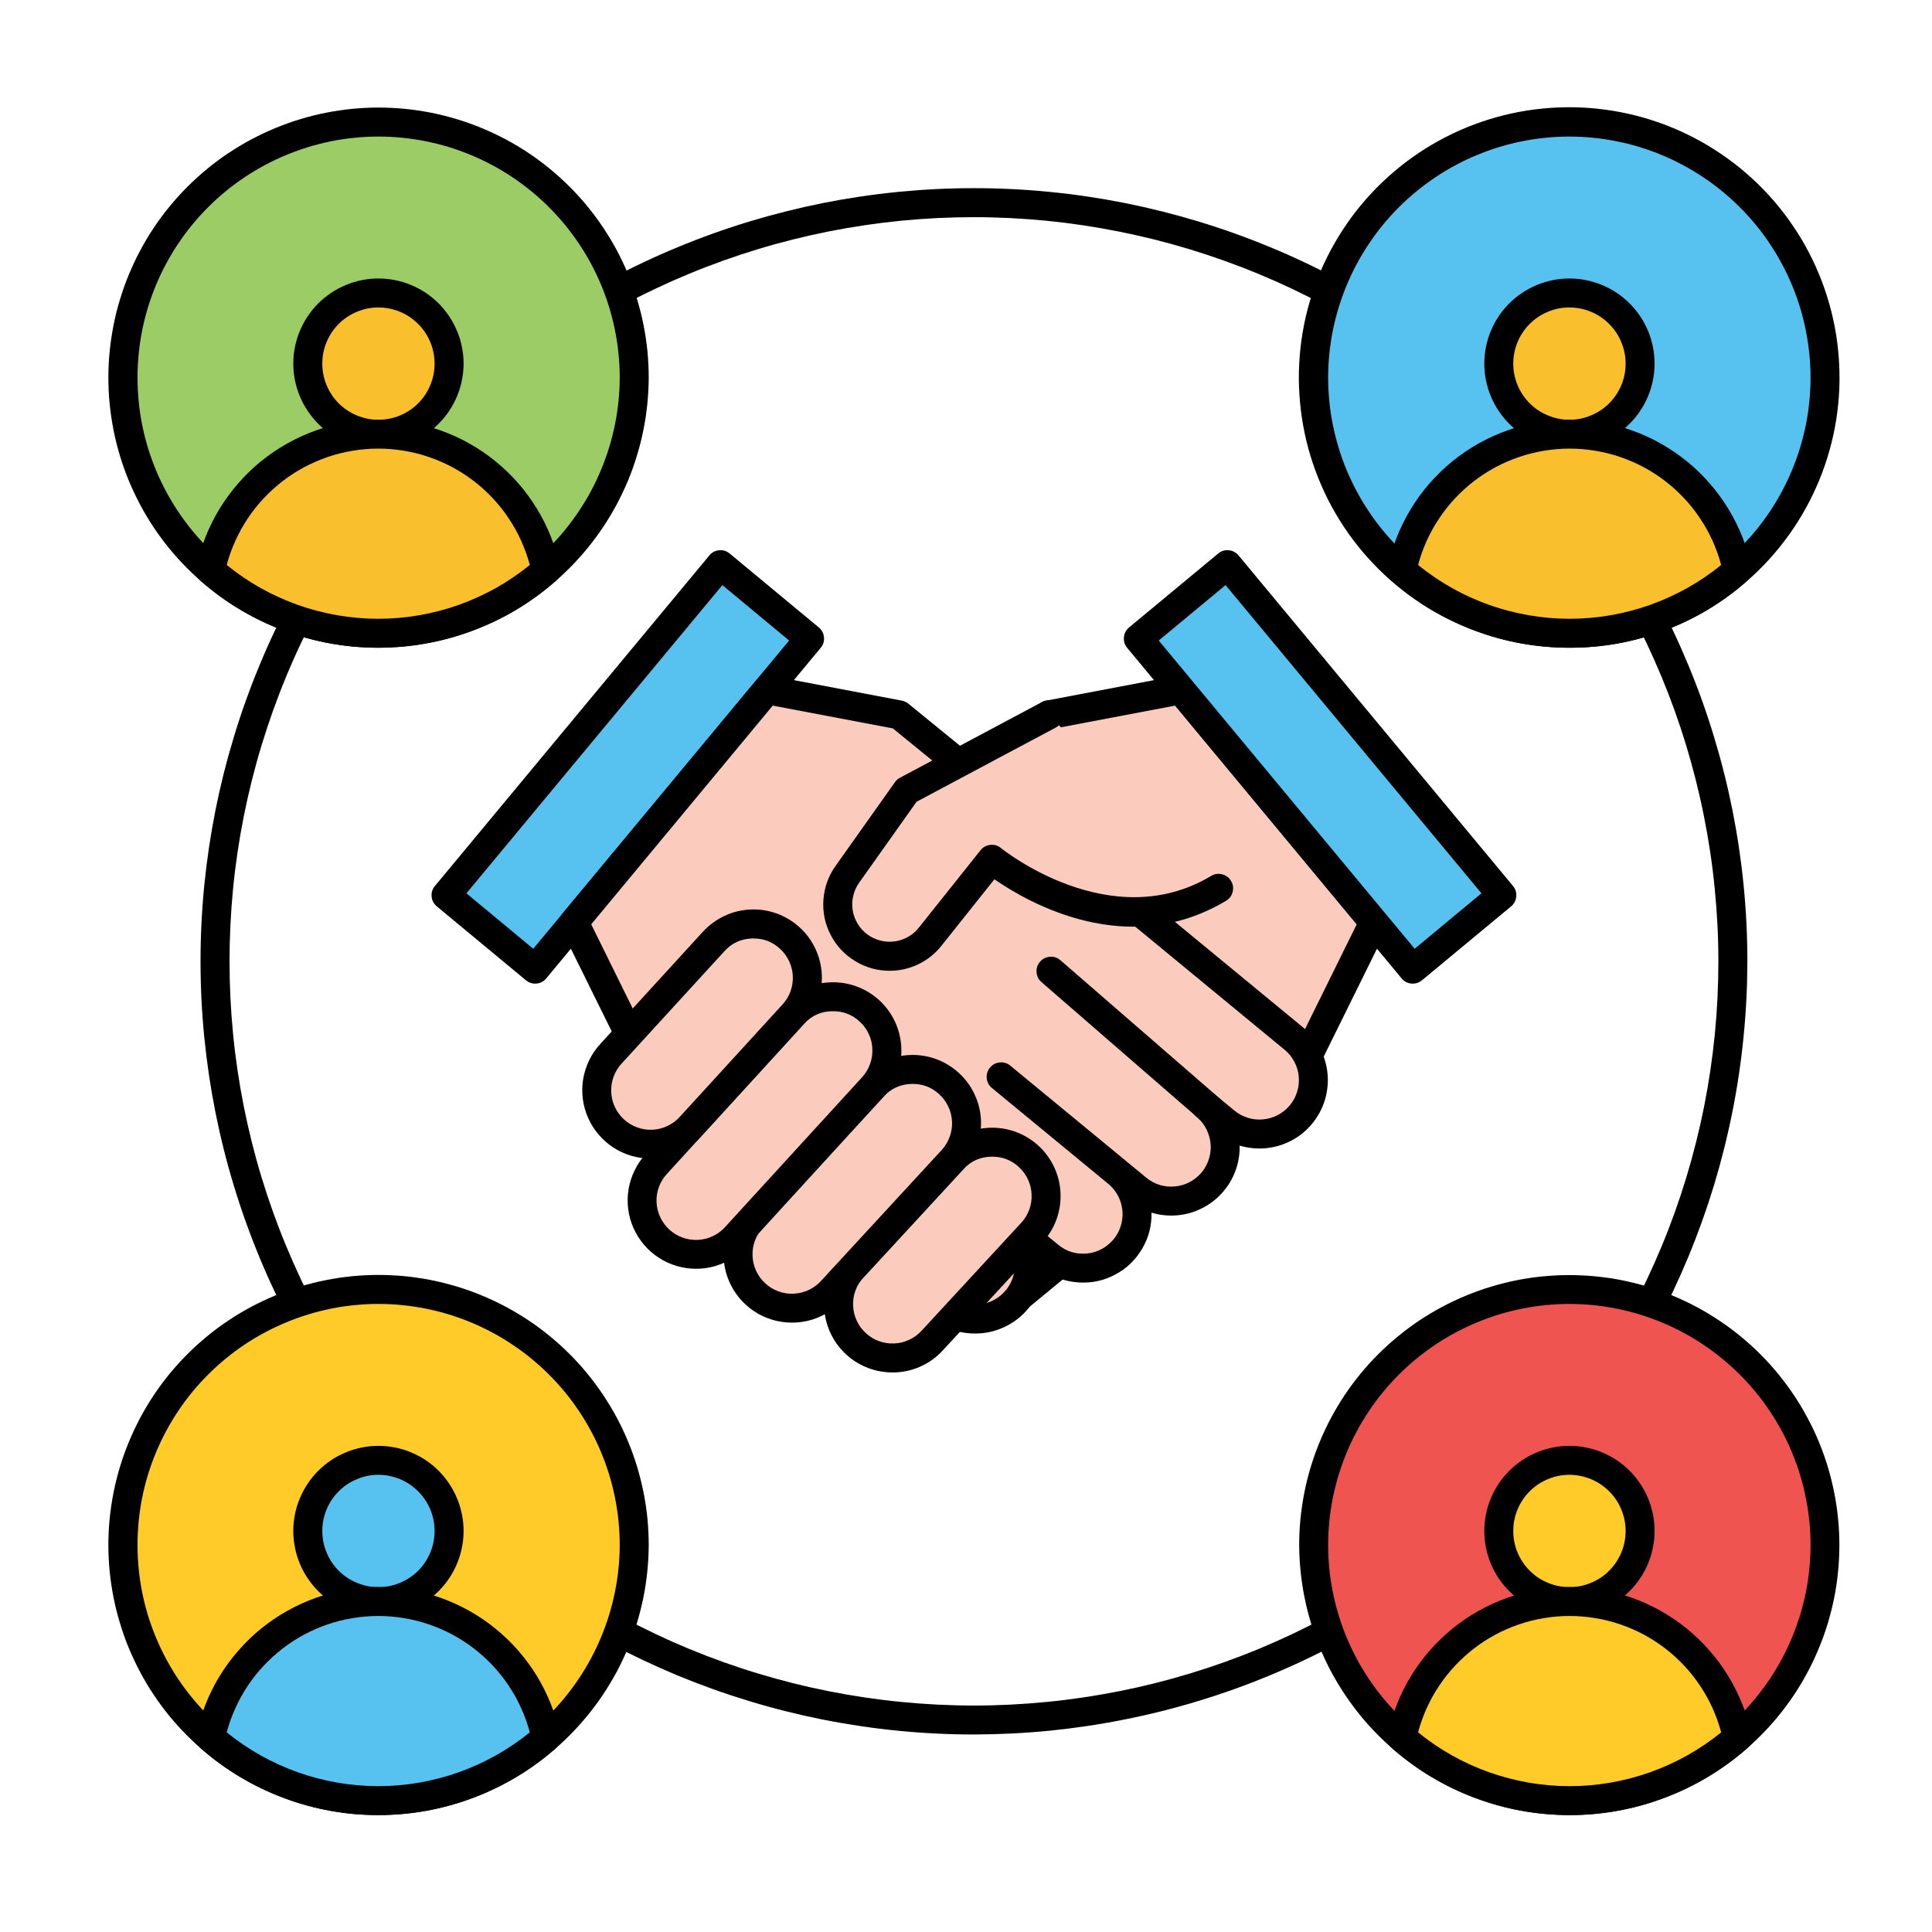 <svg version="1.0" preserveAspectRatio="xMidYMid meet" height="170" viewBox="0 0 127.5 127.5" zoomAndPan="magnify" width="170" xmlns:xlink="http://www.w3.org/1999/xlink" xmlns="http://www.w3.org/2000/svg"><path fill-rule="nonzero" fill-opacity="1" d="M 77.926 45.52 L 69.211 47.176 L 58.836 55.625 L 43.172 68.535 L 66.445 86.234 L 76.945 77.586 L 86.164 69.988 L 90.668 60.867 Z M 77.926 45.52" fill="#fbcbbd"></path><path fill-rule="nonzero" fill-opacity="1" d="M 66.445 87.191 C 66.23 87.191 66.039 87.129 65.867 86.996 L 42.59 69.297 C 42.477 69.207 42.383 69.098 42.316 68.969 C 42.25 68.84 42.219 68.699 42.215 68.555 C 42.211 68.41 42.242 68.27 42.301 68.137 C 42.363 68.004 42.449 67.891 42.562 67.797 L 58.23 54.887 L 68.609 46.434 C 68.734 46.332 68.875 46.266 69.035 46.238 L 77.75 44.582 C 78.117 44.512 78.422 44.621 78.664 44.91 L 91.402 60.254 C 91.668 60.574 91.707 60.918 91.523 61.289 L 87.02 70.41 C 86.961 70.535 86.875 70.641 86.77 70.727 L 67.055 86.973 C 66.879 87.121 66.676 87.191 66.445 87.191 Z M 44.711 68.508 L 66.422 85.016 L 85.398 69.383 L 89.535 61 L 77.551 46.566 L 69.629 48.07 L 59.441 56.367 Z M 44.711 68.508" fill="#000000"></path><path fill-rule="nonzero" fill-opacity="1" d="M 64.273 114.465 C 62.602 114.465 60.934 114.383 59.273 114.219 C 57.609 114.055 55.957 113.809 54.316 113.484 C 52.676 113.156 51.059 112.754 49.457 112.266 C 47.859 111.781 46.285 111.219 44.742 110.582 C 43.199 109.941 41.688 109.227 40.215 108.441 C 38.742 107.652 37.309 106.793 35.918 105.867 C 34.527 104.938 33.188 103.941 31.895 102.883 C 30.602 101.824 29.367 100.703 28.184 99.52 C 27 98.34 25.879 97.102 24.82 95.809 C 23.758 94.52 22.766 93.18 21.836 91.789 C 20.906 90.398 20.051 88.969 19.262 87.492 C 18.473 86.02 17.758 84.512 17.121 82.969 C 16.48 81.422 15.918 79.852 15.434 78.254 C 14.945 76.652 14.543 75.035 14.215 73.395 C 13.891 71.758 13.645 70.105 13.48 68.441 C 13.316 66.781 13.234 65.113 13.234 63.441 C 13.234 61.77 13.316 60.105 13.48 58.441 C 13.645 56.777 13.891 55.125 14.215 53.488 C 14.543 51.848 14.949 50.23 15.434 48.633 C 15.918 47.031 16.48 45.461 17.121 43.918 C 17.758 42.371 18.473 40.863 19.262 39.391 C 20.051 37.918 20.906 36.484 21.836 35.094 C 22.766 33.707 23.762 32.367 24.82 31.074 C 25.883 29.781 27.004 28.547 28.184 27.363 C 29.367 26.184 30.602 25.062 31.895 24 C 33.188 22.941 34.527 21.945 35.918 21.02 C 37.309 20.09 38.742 19.23 40.215 18.445 C 41.688 17.656 43.199 16.941 44.742 16.305 C 46.289 15.664 47.859 15.102 49.457 14.617 C 51.059 14.133 52.68 13.727 54.316 13.398 C 55.957 13.074 57.609 12.828 59.273 12.664 C 60.938 12.5 62.602 12.418 64.273 12.418 C 65.945 12.418 67.613 12.5 69.277 12.664 C 70.941 12.828 72.594 13.074 74.234 13.398 C 75.871 13.727 77.492 14.133 79.09 14.617 C 80.691 15.102 82.262 15.664 83.809 16.305 C 85.352 16.941 86.859 17.656 88.336 18.445 C 89.809 19.23 91.242 20.09 92.633 21.02 C 94.02 21.945 95.363 22.941 96.656 24 C 97.945 25.062 99.184 26.184 100.367 27.363 C 101.547 28.547 102.668 29.781 103.73 31.074 C 104.789 32.367 105.785 33.707 106.715 35.094 C 107.641 36.484 108.5 37.918 109.289 39.391 C 110.078 40.863 110.789 42.371 111.43 43.918 C 112.07 45.461 112.633 47.031 113.117 48.633 C 113.602 50.23 114.008 51.848 114.336 53.488 C 114.66 55.125 114.906 56.777 115.07 58.441 C 115.234 60.105 115.316 61.77 115.316 63.441 C 115.312 65.113 115.23 66.777 115.062 68.441 C 114.898 70.102 114.652 71.754 114.324 73.391 C 113.996 75.031 113.59 76.648 113.105 78.246 C 112.617 79.844 112.055 81.414 111.414 82.957 C 110.773 84.5 110.059 86.008 109.273 87.48 C 108.484 88.957 107.625 90.387 106.695 91.773 C 105.766 93.164 104.773 94.504 103.711 95.793 C 102.652 97.086 101.531 98.32 100.348 99.504 C 99.168 100.684 97.93 101.805 96.641 102.863 C 95.348 103.926 94.008 104.918 92.617 105.848 C 91.227 106.777 89.797 107.633 88.324 108.422 C 86.852 109.211 85.34 109.926 83.797 110.566 C 82.254 111.207 80.684 111.77 79.086 112.254 C 77.484 112.742 75.867 113.148 74.227 113.473 C 72.59 113.801 70.938 114.047 69.277 114.215 C 67.613 114.379 65.945 114.461 64.273 114.465 Z M 64.273 14.332 C 62.664 14.332 61.059 14.41 59.461 14.566 C 57.859 14.727 56.27 14.961 54.691 15.273 C 53.113 15.59 51.555 15.977 50.012 16.445 C 48.473 16.914 46.961 17.453 45.473 18.07 C 43.988 18.684 42.535 19.371 41.117 20.129 C 39.695 20.887 38.316 21.715 36.98 22.609 C 35.645 23.5 34.352 24.457 33.109 25.477 C 31.863 26.5 30.672 27.578 29.535 28.715 C 28.398 29.852 27.32 31.043 26.297 32.285 C 25.277 33.531 24.32 34.82 23.426 36.156 C 22.531 37.496 21.707 38.871 20.949 40.293 C 20.188 41.711 19.5 43.16 18.887 44.648 C 18.27 46.133 17.73 47.648 17.262 49.188 C 16.793 50.727 16.406 52.285 16.09 53.859 C 15.777 55.438 15.539 57.027 15.383 58.629 C 15.227 60.23 15.148 61.832 15.148 63.441 C 15.148 65.051 15.227 66.656 15.383 68.254 C 15.539 69.855 15.777 71.445 16.09 73.023 C 16.406 74.602 16.793 76.16 17.262 77.699 C 17.73 79.238 18.27 80.75 18.887 82.234 C 19.504 83.723 20.188 85.176 20.949 86.594 C 21.707 88.012 22.531 89.391 23.426 90.727 C 24.32 92.062 25.277 93.355 26.297 94.598 C 27.32 95.84 28.398 97.031 29.535 98.168 C 30.672 99.305 31.863 100.387 33.109 101.406 C 34.352 102.426 35.645 103.383 36.98 104.277 C 38.32 105.172 39.695 105.996 41.117 106.754 C 42.535 107.512 43.988 108.199 45.473 108.816 C 46.961 109.43 48.473 109.973 50.016 110.438 C 51.555 110.906 53.113 111.297 54.691 111.609 C 56.27 111.922 57.859 112.16 59.461 112.316 C 61.062 112.473 62.668 112.555 64.273 112.555 C 65.883 112.555 67.488 112.473 69.09 112.316 C 70.691 112.16 72.281 111.922 73.859 111.609 C 75.438 111.297 76.996 110.906 78.535 110.438 C 80.074 109.973 81.59 109.43 83.074 108.816 C 84.562 108.199 86.016 107.512 87.434 106.754 C 88.852 105.996 90.23 105.172 91.57 104.277 C 92.906 103.383 94.199 102.426 95.441 101.406 C 96.688 100.387 97.875 99.305 99.016 98.168 C 100.152 97.031 101.23 95.84 102.25 94.598 C 103.273 93.355 104.23 92.062 105.125 90.727 C 106.02 89.391 106.844 88.012 107.602 86.594 C 108.359 85.176 109.047 83.723 109.664 82.234 C 110.281 80.75 110.82 79.238 111.289 77.699 C 111.754 76.16 112.145 74.602 112.461 73.023 C 112.773 71.445 113.008 69.855 113.168 68.254 C 113.324 66.656 113.402 65.051 113.402 63.441 C 113.402 61.832 113.32 60.23 113.16 58.629 C 113.004 57.031 112.766 55.441 112.449 53.863 C 112.137 52.289 111.742 50.73 111.277 49.191 C 110.809 47.652 110.266 46.141 109.648 44.656 C 109.031 43.172 108.344 41.719 107.586 40.301 C 106.828 38.883 106 37.508 105.105 36.172 C 104.211 34.832 103.254 33.543 102.234 32.301 C 101.215 31.059 100.137 29.867 98.996 28.73 C 97.859 27.594 96.672 26.516 95.426 25.496 C 94.184 24.477 92.895 23.52 91.555 22.625 C 90.219 21.73 88.84 20.906 87.422 20.145 C 86.004 19.387 84.551 18.699 83.066 18.082 C 81.582 17.469 80.07 16.926 78.531 16.457 C 76.992 15.988 75.434 15.598 73.855 15.285 C 72.277 14.969 70.688 14.73 69.09 14.57 C 67.488 14.414 65.883 14.332 64.273 14.332 Z M 64.273 14.332" fill="#000000"></path><path fill-rule="nonzero" fill-opacity="1" d="M 41.855 24.922 C 41.863 26.129 41.738 27.324 41.484 28.504 C 41.23 29.684 40.852 30.824 40.348 31.922 C 39.844 33.02 39.227 34.051 38.5 35.016 C 37.773 35.977 36.949 36.852 36.027 37.637 C 35.422 38.164 34.781 38.645 34.105 39.082 C 33.43 39.52 32.727 39.902 31.992 40.238 C 31.262 40.574 30.512 40.855 29.738 41.086 C 28.969 41.312 28.184 41.484 27.387 41.602 C 26.594 41.715 25.793 41.773 24.988 41.773 C 24.184 41.777 23.383 41.719 22.586 41.605 C 21.789 41.492 21.004 41.324 20.234 41.098 C 19.461 40.871 18.707 40.594 17.977 40.258 C 17.246 39.926 16.539 39.543 15.863 39.109 C 15.184 38.672 14.543 38.191 13.934 37.668 C 13.324 37.141 12.758 36.574 12.23 35.965 C 11.703 35.359 11.223 34.719 10.789 34.039 C 10.352 33.363 9.969 32.66 9.633 31.93 C 9.297 31.199 9.02 30.445 8.789 29.676 C 8.562 28.902 8.395 28.117 8.277 27.324 C 8.164 26.527 8.105 25.727 8.109 24.922 C 8.109 24.371 8.133 23.82 8.188 23.27 C 8.242 22.719 8.324 22.172 8.434 21.633 C 8.539 21.09 8.672 20.555 8.836 20.027 C 8.996 19.496 9.18 18.977 9.391 18.469 C 9.602 17.957 9.84 17.457 10.102 16.973 C 10.359 16.484 10.645 16.012 10.953 15.551 C 11.258 15.094 11.586 14.648 11.938 14.223 C 12.289 13.793 12.66 13.387 13.051 12.996 C 13.441 12.605 13.848 12.234 14.277 11.883 C 14.703 11.531 15.148 11.203 15.605 10.898 C 16.066 10.59 16.539 10.309 17.027 10.047 C 17.516 9.785 18.012 9.551 18.523 9.34 C 19.035 9.129 19.555 8.941 20.082 8.781 C 20.613 8.621 21.148 8.488 21.688 8.379 C 22.23 8.27 22.777 8.191 23.328 8.137 C 23.879 8.082 24.43 8.055 24.98 8.055 C 25.535 8.055 26.086 8.082 26.637 8.137 C 27.184 8.191 27.73 8.27 28.273 8.379 C 28.816 8.488 29.352 8.621 29.879 8.781 C 30.406 8.941 30.93 9.129 31.438 9.34 C 31.949 9.551 32.449 9.785 32.934 10.047 C 33.422 10.309 33.895 10.59 34.355 10.898 C 34.816 11.203 35.258 11.531 35.688 11.883 C 36.113 12.234 36.523 12.605 36.914 12.996 C 37.305 13.387 37.676 13.793 38.023 14.223 C 38.375 14.648 38.703 15.094 39.012 15.551 C 39.316 16.012 39.602 16.484 39.863 16.973 C 40.121 17.457 40.359 17.957 40.57 18.469 C 40.781 18.977 40.969 19.496 41.129 20.027 C 41.289 20.555 41.422 21.09 41.531 21.633 C 41.637 22.172 41.719 22.719 41.773 23.27 C 41.828 23.82 41.855 24.371 41.855 24.922 Z M 41.855 24.922" fill="#9ccc65"></path><path fill-rule="nonzero" fill-opacity="1" d="M 24.98 42.746 C 24.398 42.746 23.816 42.715 23.234 42.66 C 22.652 42.602 22.074 42.516 21.504 42.402 C 20.93 42.289 20.363 42.148 19.805 41.977 C 19.246 41.809 18.699 41.613 18.16 41.387 C 17.617 41.164 17.094 40.914 16.578 40.641 C 16.062 40.367 15.562 40.066 15.074 39.742 C 14.59 39.418 14.121 39.07 13.672 38.699 C 13.219 38.328 12.789 37.938 12.375 37.523 C 11.961 37.113 11.57 36.68 11.199 36.23 C 10.828 35.777 10.48 35.309 10.156 34.824 C 9.832 34.34 9.531 33.84 9.258 33.324 C 8.984 32.809 8.734 32.281 8.508 31.742 C 8.285 31.203 8.09 30.656 7.922 30.098 C 7.75 29.539 7.609 28.973 7.496 28.398 C 7.383 27.828 7.297 27.25 7.238 26.668 C 7.18 26.09 7.152 25.508 7.152 24.922 C 7.152 24.34 7.18 23.758 7.238 23.176 C 7.297 22.594 7.383 22.02 7.496 21.445 C 7.609 20.871 7.75 20.309 7.922 19.75 C 8.09 19.191 8.285 18.641 8.512 18.102 C 8.734 17.562 8.984 17.035 9.258 16.52 C 9.531 16.008 9.832 15.508 10.156 15.02 C 10.48 14.535 10.828 14.066 11.199 13.617 C 11.57 13.164 11.961 12.734 12.375 12.32 C 12.789 11.906 13.219 11.516 13.672 11.145 C 14.121 10.773 14.59 10.426 15.078 10.102 C 15.562 9.777 16.062 9.48 16.578 9.203 C 17.094 8.93 17.621 8.68 18.16 8.457 C 18.699 8.234 19.246 8.035 19.805 7.867 C 20.363 7.699 20.93 7.555 21.504 7.441 C 22.074 7.328 22.652 7.242 23.234 7.184 C 23.816 7.129 24.398 7.098 24.98 7.098 C 25.566 7.098 26.148 7.129 26.73 7.184 C 27.309 7.242 27.887 7.328 28.461 7.441 C 29.031 7.555 29.598 7.699 30.156 7.867 C 30.715 8.035 31.266 8.234 31.805 8.457 C 32.344 8.68 32.871 8.93 33.387 9.203 C 33.902 9.48 34.402 9.777 34.887 10.102 C 35.371 10.426 35.84 10.773 36.293 11.145 C 36.742 11.516 37.176 11.906 37.59 12.32 C 38 12.73 38.395 13.164 38.766 13.617 C 39.133 14.066 39.48 14.535 39.805 15.02 C 40.129 15.504 40.43 16.004 40.707 16.52 C 40.98 17.035 41.23 17.562 41.453 18.102 C 41.676 18.641 41.875 19.191 42.043 19.75 C 42.211 20.309 42.355 20.871 42.469 21.445 C 42.582 22.016 42.668 22.594 42.727 23.176 C 42.781 23.758 42.812 24.34 42.812 24.922 C 42.809 25.504 42.777 26.086 42.719 26.668 C 42.66 27.246 42.574 27.824 42.457 28.395 C 42.344 28.965 42.199 29.531 42.027 30.09 C 41.859 30.645 41.66 31.195 41.438 31.734 C 41.211 32.27 40.961 32.797 40.688 33.312 C 40.41 33.824 40.109 34.324 39.785 34.809 C 39.461 35.293 39.113 35.762 38.742 36.211 C 38.375 36.66 37.98 37.094 37.57 37.504 C 37.156 37.918 36.727 38.309 36.273 38.68 C 35.824 39.051 35.355 39.398 34.871 39.723 C 34.387 40.047 33.887 40.348 33.371 40.621 C 32.859 40.898 32.332 41.148 31.793 41.371 C 31.254 41.594 30.707 41.793 30.148 41.965 C 29.59 42.133 29.027 42.277 28.453 42.391 C 27.883 42.508 27.309 42.594 26.727 42.652 C 26.145 42.711 25.566 42.742 24.98 42.746 Z M 24.98 9.012 C 24.461 9.012 23.941 9.035 23.422 9.09 C 22.902 9.141 22.387 9.215 21.879 9.316 C 21.367 9.422 20.863 9.547 20.363 9.699 C 19.863 9.852 19.375 10.027 18.895 10.227 C 18.41 10.426 17.941 10.648 17.48 10.895 C 17.023 11.141 16.578 11.406 16.145 11.695 C 15.711 11.984 15.293 12.297 14.891 12.625 C 14.488 12.957 14.102 13.305 13.734 13.676 C 13.363 14.043 13.016 14.43 12.684 14.832 C 12.355 15.234 12.043 15.652 11.754 16.086 C 11.465 16.52 11.199 16.965 10.953 17.426 C 10.707 17.883 10.484 18.355 10.285 18.836 C 10.086 19.316 9.91 19.809 9.758 20.305 C 9.609 20.805 9.48 21.309 9.379 21.82 C 9.277 22.332 9.203 22.844 9.152 23.363 C 9.102 23.883 9.074 24.402 9.074 24.922 C 9.074 25.445 9.102 25.965 9.152 26.48 C 9.203 27 9.277 27.516 9.379 28.023 C 9.48 28.535 9.609 29.039 9.758 29.539 C 9.91 30.039 10.086 30.527 10.285 31.008 C 10.484 31.492 10.707 31.961 10.953 32.422 C 11.199 32.879 11.465 33.324 11.754 33.758 C 12.043 34.191 12.355 34.609 12.684 35.012 C 13.016 35.414 13.363 35.801 13.734 36.168 C 14.102 36.539 14.488 36.887 14.891 37.219 C 15.293 37.551 15.711 37.859 16.145 38.148 C 16.578 38.438 17.023 38.707 17.48 38.953 C 17.941 39.199 18.41 39.422 18.895 39.621 C 19.375 39.82 19.863 39.996 20.363 40.148 C 20.863 40.297 21.367 40.426 21.879 40.527 C 22.387 40.629 22.902 40.707 23.422 40.758 C 23.941 40.809 24.461 40.832 24.98 40.836 C 26.023 40.828 27.059 40.723 28.082 40.516 C 29.105 40.312 30.098 40.008 31.062 39.605 C 32.027 39.203 32.941 38.711 33.809 38.133 C 34.676 37.551 35.48 36.891 36.219 36.152 C 36.957 35.418 37.613 34.613 38.195 33.746 C 38.777 32.879 39.27 31.965 39.668 31 C 40.07 30.039 40.375 29.043 40.582 28.023 C 40.789 27 40.895 25.965 40.898 24.922 C 40.898 24.402 40.871 23.883 40.82 23.363 C 40.77 22.844 40.691 22.328 40.59 21.82 C 40.488 21.309 40.359 20.805 40.211 20.305 C 40.059 19.809 39.883 19.316 39.684 18.836 C 39.484 18.355 39.262 17.883 39.016 17.426 C 38.77 16.965 38.5 16.52 38.211 16.086 C 37.922 15.652 37.609 15.234 37.281 14.832 C 36.949 14.43 36.602 14.043 36.23 13.676 C 35.863 13.309 35.477 12.957 35.074 12.629 C 34.672 12.297 34.254 11.988 33.82 11.699 C 33.387 11.406 32.941 11.141 32.48 10.895 C 32.023 10.648 31.551 10.426 31.07 10.227 C 30.59 10.027 30.098 9.852 29.602 9.699 C 29.102 9.547 28.598 9.422 28.086 9.32 C 27.574 9.219 27.059 9.141 26.539 9.09 C 26.023 9.039 25.504 9.012 24.98 9.012 Z M 24.98 9.012" fill="#000000"></path><path fill-rule="nonzero" fill-opacity="1" d="M 29.637 23.996 C 29.637 24.301 29.609 24.605 29.547 24.906 C 29.488 25.207 29.398 25.496 29.281 25.781 C 29.164 26.062 29.023 26.332 28.852 26.586 C 28.684 26.84 28.488 27.074 28.273 27.293 C 28.055 27.508 27.82 27.703 27.566 27.871 C 27.312 28.043 27.043 28.188 26.758 28.305 C 26.477 28.422 26.184 28.508 25.883 28.566 C 25.586 28.629 25.281 28.656 24.977 28.656 C 24.668 28.656 24.367 28.629 24.066 28.566 C 23.766 28.508 23.473 28.422 23.191 28.305 C 22.906 28.188 22.641 28.043 22.383 27.871 C 22.129 27.703 21.895 27.508 21.68 27.293 C 21.461 27.074 21.27 26.84 21.098 26.586 C 20.93 26.332 20.785 26.062 20.668 25.781 C 20.551 25.496 20.461 25.207 20.402 24.906 C 20.344 24.605 20.312 24.301 20.312 23.996 C 20.312 23.691 20.344 23.387 20.402 23.086 C 20.461 22.785 20.551 22.496 20.668 22.211 C 20.785 21.93 20.93 21.66 21.098 21.406 C 21.27 21.152 21.461 20.918 21.68 20.699 C 21.895 20.484 22.129 20.289 22.383 20.121 C 22.641 19.949 22.906 19.809 23.191 19.691 C 23.473 19.574 23.766 19.484 24.066 19.426 C 24.367 19.363 24.668 19.336 24.977 19.336 C 25.281 19.336 25.586 19.363 25.883 19.426 C 26.184 19.484 26.477 19.574 26.758 19.691 C 27.043 19.809 27.312 19.949 27.566 20.121 C 27.82 20.289 28.055 20.484 28.273 20.699 C 28.488 20.918 28.684 21.152 28.852 21.406 C 29.023 21.66 29.164 21.93 29.281 22.211 C 29.398 22.496 29.488 22.785 29.547 23.086 C 29.609 23.387 29.637 23.691 29.637 23.996 Z M 29.637 23.996" fill="#f9bf2c"></path><path fill-rule="nonzero" fill-opacity="1" d="M 24.977 29.613 C 24.605 29.613 24.242 29.578 23.879 29.504 C 23.516 29.434 23.164 29.328 22.824 29.188 C 22.484 29.043 22.16 28.871 21.852 28.668 C 21.547 28.461 21.262 28.23 21.004 27.969 C 20.742 27.707 20.508 27.422 20.305 27.117 C 20.098 26.809 19.926 26.488 19.785 26.145 C 19.645 25.805 19.535 25.453 19.465 25.094 C 19.391 24.73 19.355 24.367 19.355 23.996 C 19.355 23.629 19.391 23.262 19.465 22.902 C 19.535 22.539 19.641 22.188 19.785 21.848 C 19.926 21.508 20.098 21.184 20.305 20.875 C 20.508 20.57 20.742 20.285 21 20.023 C 21.262 19.766 21.547 19.531 21.852 19.328 C 22.16 19.121 22.484 18.949 22.824 18.809 C 23.164 18.668 23.516 18.559 23.879 18.488 C 24.242 18.414 24.605 18.379 24.973 18.379 C 25.344 18.379 25.707 18.414 26.07 18.488 C 26.434 18.559 26.785 18.664 27.125 18.809 C 27.465 18.949 27.789 19.121 28.098 19.324 C 28.402 19.531 28.688 19.766 28.949 20.023 C 29.207 20.285 29.441 20.57 29.645 20.875 C 29.852 21.184 30.023 21.508 30.164 21.848 C 30.309 22.188 30.414 22.539 30.484 22.902 C 30.559 23.262 30.594 23.629 30.594 23.996 C 30.594 24.363 30.559 24.73 30.484 25.09 C 30.414 25.453 30.305 25.805 30.164 26.145 C 30.023 26.484 29.852 26.809 29.645 27.113 C 29.441 27.422 29.207 27.707 28.945 27.965 C 28.684 28.227 28.402 28.461 28.094 28.664 C 27.789 28.871 27.465 29.043 27.125 29.184 C 26.785 29.324 26.434 29.434 26.07 29.504 C 25.711 29.578 25.344 29.613 24.977 29.613 Z M 24.977 20.289 C 24.484 20.289 24.012 20.383 23.555 20.574 C 23.102 20.762 22.703 21.027 22.355 21.375 C 22.008 21.723 21.738 22.125 21.551 22.578 C 21.363 23.031 21.27 23.504 21.27 23.996 C 21.27 24.488 21.363 24.961 21.551 25.414 C 21.738 25.867 22.004 26.27 22.352 26.617 C 22.699 26.965 23.102 27.23 23.555 27.418 C 24.012 27.609 24.484 27.703 24.973 27.703 C 25.465 27.703 25.938 27.609 26.395 27.418 C 26.848 27.23 27.25 26.965 27.598 26.617 C 27.945 26.27 28.211 25.867 28.398 25.414 C 28.586 24.961 28.68 24.488 28.68 23.996 C 28.68 23.504 28.586 23.031 28.398 22.578 C 28.211 22.125 27.941 21.727 27.594 21.379 C 27.246 21.031 26.848 20.762 26.395 20.574 C 25.938 20.387 25.465 20.293 24.977 20.289 Z M 24.977 20.289" fill="#000000"></path><path fill-rule="nonzero" fill-opacity="1" d="M 36.027 37.637 C 35.27 38.301 34.457 38.891 33.59 39.41 C 32.723 39.926 31.816 40.363 30.875 40.719 C 29.93 41.07 28.961 41.34 27.965 41.52 C 26.973 41.699 25.973 41.789 24.965 41.789 C 23.953 41.789 22.953 41.699 21.961 41.52 C 20.969 41.34 20 41.07 19.055 40.719 C 18.109 40.363 17.203 39.926 16.336 39.41 C 15.469 38.891 14.656 38.301 13.898 37.637 C 14.031 37.004 14.215 36.391 14.453 35.793 C 14.688 35.191 14.977 34.617 15.312 34.07 C 15.645 33.52 16.027 33 16.449 32.516 C 16.875 32.031 17.336 31.586 17.836 31.18 C 18.336 30.773 18.867 30.414 19.43 30.098 C 19.988 29.781 20.574 29.52 21.18 29.301 C 21.789 29.086 22.41 28.926 23.043 28.816 C 23.68 28.707 24.32 28.652 24.965 28.652 C 25.609 28.652 26.246 28.707 26.883 28.816 C 27.516 28.926 28.137 29.086 28.746 29.301 C 29.352 29.52 29.938 29.781 30.5 30.098 C 31.059 30.414 31.59 30.773 32.09 31.18 C 32.59 31.586 33.055 32.031 33.477 32.516 C 33.902 33 34.281 33.52 34.617 34.07 C 34.953 34.617 35.238 35.191 35.477 35.793 C 35.711 36.391 35.898 37.004 36.027 37.637 Z M 36.027 37.637" fill="#f9bf2c"></path><path fill-rule="nonzero" fill-opacity="1" d="M 24.98 42.746 C 22.828 42.75 20.742 42.375 18.723 41.617 C 16.707 40.859 14.887 39.773 13.266 38.352 C 12.988 38.109 12.887 37.805 12.961 37.441 C 13.105 36.758 13.305 36.09 13.562 35.441 C 13.82 34.793 14.129 34.168 14.492 33.574 C 14.855 32.977 15.27 32.414 15.73 31.891 C 16.188 31.363 16.688 30.879 17.23 30.438 C 17.773 30 18.352 29.609 18.961 29.266 C 19.57 28.922 20.203 28.637 20.859 28.402 C 21.52 28.168 22.191 27.992 22.883 27.875 C 23.57 27.754 24.266 27.695 24.965 27.695 C 25.66 27.695 26.355 27.754 27.043 27.875 C 27.734 27.992 28.406 28.168 29.066 28.402 C 29.723 28.637 30.359 28.922 30.969 29.266 C 31.578 29.605 32.152 30 32.695 30.438 C 33.238 30.879 33.738 31.363 34.199 31.887 C 34.656 32.414 35.07 32.977 35.434 33.574 C 35.797 34.168 36.109 34.793 36.363 35.441 C 36.621 36.09 36.82 36.758 36.965 37.441 C 37.039 37.805 36.938 38.109 36.66 38.352 C 35.047 39.77 33.234 40.859 31.223 41.613 C 29.211 42.371 27.129 42.746 24.98 42.746 Z M 14.961 37.285 C 15.664 37.855 16.41 38.359 17.195 38.805 C 17.984 39.246 18.805 39.617 19.656 39.922 C 20.508 40.223 21.379 40.449 22.27 40.605 C 23.16 40.758 24.059 40.836 24.965 40.836 C 25.867 40.836 26.766 40.758 27.656 40.605 C 28.547 40.449 29.418 40.223 30.27 39.922 C 31.121 39.617 31.941 39.246 32.73 38.805 C 33.52 38.359 34.262 37.855 34.965 37.285 C 34.82 36.738 34.629 36.207 34.395 35.691 C 34.164 35.176 33.887 34.68 33.574 34.211 C 33.262 33.738 32.91 33.297 32.523 32.883 C 32.137 32.473 31.719 32.094 31.27 31.746 C 30.82 31.402 30.344 31.098 29.848 30.828 C 29.348 30.562 28.828 30.34 28.293 30.156 C 27.758 29.973 27.211 29.836 26.652 29.746 C 26.094 29.652 25.531 29.605 24.965 29.605 C 24.398 29.605 23.836 29.652 23.277 29.746 C 22.719 29.836 22.172 29.973 21.633 30.156 C 21.098 30.34 20.582 30.562 20.082 30.828 C 19.582 31.098 19.105 31.402 18.66 31.746 C 18.211 32.094 17.793 32.473 17.406 32.883 C 17.016 33.297 16.668 33.738 16.352 34.211 C 16.039 34.68 15.766 35.176 15.531 35.691 C 15.297 36.207 15.109 36.738 14.961 37.285 Z M 14.961 37.285" fill="#000000"></path><path fill-rule="nonzero" fill-opacity="1" d="M 86.695 24.922 C 86.695 25.477 86.723 26.027 86.777 26.574 C 86.828 27.125 86.91 27.672 87.02 28.215 C 87.125 28.754 87.262 29.289 87.422 29.82 C 87.582 30.348 87.766 30.867 87.98 31.379 C 88.191 31.887 88.426 32.387 88.688 32.875 C 88.945 33.359 89.23 33.836 89.539 34.293 C 89.844 34.754 90.176 35.195 90.523 35.625 C 90.875 36.051 91.246 36.461 91.637 36.852 C 92.027 37.242 92.438 37.609 92.863 37.961 C 93.289 38.312 93.734 38.641 94.195 38.949 C 94.652 39.254 95.125 39.539 95.613 39.797 C 96.102 40.059 96.602 40.293 97.109 40.508 C 97.621 40.719 98.141 40.902 98.668 41.062 C 99.199 41.223 99.734 41.359 100.277 41.465 C 100.816 41.574 101.363 41.656 101.914 41.707 C 102.465 41.762 103.016 41.789 103.566 41.789 C 104.121 41.789 104.672 41.762 105.223 41.707 C 105.773 41.656 106.316 41.574 106.859 41.465 C 107.402 41.359 107.938 41.223 108.465 41.062 C 108.996 40.902 109.516 40.719 110.023 40.508 C 110.535 40.293 111.035 40.059 111.523 39.797 C 112.008 39.539 112.484 39.254 112.941 38.949 C 113.402 38.641 113.844 38.312 114.273 37.961 C 114.699 37.609 115.109 37.242 115.5 36.852 C 115.891 36.461 116.262 36.051 116.613 35.625 C 116.961 35.195 117.289 34.754 117.598 34.293 C 117.906 33.836 118.188 33.359 118.449 32.875 C 118.711 32.387 118.945 31.887 119.156 31.379 C 119.367 30.867 119.555 30.348 119.715 29.82 C 119.875 29.289 120.008 28.754 120.117 28.215 C 120.227 27.672 120.305 27.125 120.359 26.574 C 120.414 26.027 120.441 25.477 120.441 24.922 C 120.441 24.371 120.414 23.82 120.359 23.27 C 120.305 22.719 120.227 22.172 120.117 21.633 C 120.008 21.09 119.875 20.555 119.715 20.027 C 119.555 19.496 119.367 18.977 119.156 18.469 C 118.945 17.957 118.711 17.457 118.449 16.973 C 118.188 16.484 117.906 16.012 117.598 15.551 C 117.289 15.094 116.961 14.648 116.613 14.223 C 116.262 13.793 115.891 13.387 115.5 12.996 C 115.109 12.605 114.699 12.234 114.273 11.883 C 113.844 11.531 113.402 11.203 112.941 10.898 C 112.484 10.59 112.008 10.309 111.523 10.047 C 111.035 9.785 110.535 9.551 110.023 9.34 C 109.516 9.129 108.996 8.941 108.465 8.781 C 107.938 8.621 107.402 8.488 106.859 8.379 C 106.316 8.27 105.773 8.191 105.223 8.137 C 104.672 8.082 104.121 8.055 103.566 8.055 C 103.016 8.055 102.465 8.082 101.914 8.137 C 101.363 8.191 100.816 8.27 100.277 8.379 C 99.734 8.488 99.199 8.621 98.668 8.781 C 98.141 8.941 97.621 9.129 97.109 9.34 C 96.602 9.551 96.102 9.785 95.613 10.047 C 95.125 10.309 94.652 10.59 94.195 10.898 C 93.734 11.203 93.289 11.531 92.863 11.883 C 92.438 12.234 92.027 12.605 91.637 12.996 C 91.246 13.387 90.875 13.793 90.523 14.223 C 90.176 14.648 89.844 15.094 89.539 15.551 C 89.23 16.012 88.945 16.484 88.688 16.973 C 88.426 17.457 88.191 17.957 87.98 18.469 C 87.766 18.977 87.582 19.496 87.422 20.027 C 87.262 20.555 87.125 21.09 87.02 21.633 C 86.91 22.172 86.828 22.719 86.777 23.27 C 86.723 23.82 86.695 24.371 86.695 24.922 Z M 86.695 24.922" fill="#57c1ef"></path><path fill-rule="nonzero" fill-opacity="1" d="M 103.566 42.746 C 102.879 42.746 102.188 42.707 101.504 42.625 C 100.816 42.547 100.137 42.43 99.465 42.27 C 98.793 42.113 98.133 41.914 97.484 41.68 C 96.836 41.445 96.203 41.172 95.582 40.863 C 94.965 40.559 94.367 40.215 93.789 39.836 C 93.211 39.457 92.66 39.047 92.129 38.605 C 91.598 38.164 91.094 37.691 90.621 37.191 C 90.145 36.691 89.699 36.164 89.285 35.613 C 88.871 35.059 88.488 34.484 88.141 33.891 C 87.793 33.293 87.48 32.68 87.207 32.047 C 86.93 31.414 86.691 30.766 86.488 30.105 C 86.289 29.445 86.125 28.777 86.004 28.098 C 85.879 27.418 85.797 26.734 85.754 26.043 C 85.707 25.355 85.703 24.668 85.742 23.977 C 85.777 23.289 85.852 22.602 85.969 21.922 C 86.086 21.242 86.238 20.57 86.434 19.906 C 86.625 19.246 86.859 18.598 87.125 17.961 C 87.395 17.324 87.699 16.707 88.043 16.105 C 88.383 15.508 88.758 14.93 89.164 14.371 C 89.574 13.812 90.012 13.281 90.48 12.777 C 90.953 12.27 91.449 11.793 91.973 11.348 C 92.5 10.898 93.051 10.48 93.621 10.098 C 94.195 9.711 94.789 9.363 95.406 9.047 C 96.02 8.73 96.648 8.453 97.297 8.211 C 97.941 7.969 98.602 7.766 99.27 7.598 C 99.941 7.434 100.617 7.305 101.305 7.219 C 101.988 7.133 102.676 7.086 103.367 7.078 C 104.059 7.07 104.746 7.102 105.434 7.176 C 106.121 7.25 106.801 7.359 107.473 7.512 C 108.148 7.664 108.809 7.852 109.461 8.082 C 110.113 8.309 110.75 8.574 111.371 8.879 C 111.992 9.18 112.594 9.516 113.172 9.891 C 113.754 10.262 114.312 10.664 114.848 11.102 C 115.383 11.539 115.891 12.008 116.371 12.5 C 116.852 12.996 117.301 13.52 117.723 14.066 C 118.141 14.617 118.527 15.188 118.883 15.777 C 119.234 16.371 119.555 16.984 119.836 17.613 C 120.117 18.242 120.363 18.887 120.57 19.547 C 120.777 20.203 120.949 20.871 121.078 21.551 C 121.207 22.227 121.297 22.91 121.348 23.598 C 121.398 24.289 121.41 24.977 121.383 25.668 C 121.352 26.355 121.281 27.043 121.176 27.723 C 121.066 28.406 120.918 29.078 120.73 29.742 C 120.543 30.406 120.32 31.059 120.055 31.695 C 119.793 32.336 119.496 32.957 119.16 33.559 C 118.824 34.164 118.457 34.746 118.055 35.305 C 117.652 35.867 117.219 36.402 116.754 36.914 C 116.289 37.426 115.797 37.906 115.273 38.359 C 113.656 39.777 111.84 40.867 109.82 41.621 C 107.805 42.379 105.723 42.75 103.566 42.746 Z M 103.566 9.012 C 103.047 9.012 102.527 9.039 102.008 9.09 C 101.488 9.141 100.977 9.219 100.465 9.32 C 99.953 9.422 99.449 9.547 98.949 9.699 C 98.449 9.852 97.961 10.027 97.48 10.227 C 96.996 10.426 96.527 10.648 96.066 10.895 C 95.609 11.141 95.16 11.406 94.73 11.699 C 94.297 11.988 93.879 12.297 93.477 12.629 C 93.07 12.957 92.688 13.309 92.316 13.676 C 91.949 14.043 91.602 14.43 91.27 14.832 C 90.938 15.234 90.629 15.652 90.34 16.086 C 90.047 16.52 89.781 16.965 89.535 17.426 C 89.289 17.883 89.066 18.355 88.867 18.836 C 88.668 19.316 88.492 19.809 88.34 20.305 C 88.188 20.805 88.062 21.309 87.957 21.82 C 87.855 22.328 87.781 22.844 87.727 23.363 C 87.676 23.883 87.652 24.402 87.648 24.922 C 87.652 25.441 87.676 25.961 87.727 26.48 C 87.777 27 87.855 27.516 87.957 28.023 C 88.059 28.535 88.188 29.039 88.34 29.539 C 88.488 30.035 88.664 30.527 88.863 31.008 C 89.066 31.488 89.289 31.961 89.531 32.418 C 89.777 32.879 90.047 33.324 90.336 33.758 C 90.625 34.191 90.938 34.609 91.266 35.012 C 91.598 35.414 91.949 35.797 92.316 36.168 C 92.684 36.535 93.07 36.883 93.473 37.215 C 93.875 37.543 94.293 37.855 94.727 38.145 C 95.16 38.434 95.609 38.699 96.066 38.945 C 96.527 39.191 96.996 39.414 97.48 39.613 C 97.961 39.812 98.449 39.988 98.949 40.141 C 99.449 40.289 99.953 40.418 100.465 40.52 C 100.977 40.621 101.488 40.695 102.008 40.746 C 102.527 40.797 103.047 40.824 103.566 40.824 C 104.09 40.824 104.609 40.797 105.129 40.746 C 105.645 40.695 106.16 40.621 106.672 40.52 C 107.184 40.418 107.688 40.289 108.188 40.141 C 108.684 39.988 109.176 39.812 109.656 39.613 C 110.137 39.414 110.609 39.191 111.07 38.945 C 111.527 38.699 111.973 38.434 112.406 38.145 C 112.84 37.855 113.258 37.543 113.664 37.215 C 114.066 36.883 114.449 36.535 114.82 36.168 C 115.188 35.797 115.539 35.414 115.867 35.012 C 116.199 34.609 116.508 34.191 116.801 33.758 C 117.09 33.324 117.355 32.879 117.602 32.418 C 117.848 31.961 118.07 31.488 118.27 31.008 C 118.469 30.527 118.645 30.035 118.797 29.539 C 118.949 29.039 119.074 28.535 119.18 28.023 C 119.281 27.516 119.355 27 119.406 26.48 C 119.461 25.961 119.484 25.441 119.484 24.922 C 119.484 24.402 119.461 23.883 119.406 23.363 C 119.355 22.844 119.277 22.328 119.176 21.82 C 119.074 21.309 118.949 20.805 118.797 20.305 C 118.645 19.809 118.469 19.316 118.27 18.836 C 118.07 18.355 117.848 17.883 117.602 17.426 C 117.355 16.965 117.086 16.52 116.797 16.086 C 116.508 15.652 116.199 15.234 115.867 14.832 C 115.535 14.43 115.188 14.043 114.816 13.676 C 114.449 13.309 114.062 12.957 113.66 12.629 C 113.258 12.297 112.84 11.988 112.406 11.699 C 111.973 11.406 111.527 11.141 111.066 10.895 C 110.609 10.648 110.137 10.426 109.656 10.227 C 109.176 10.027 108.684 9.852 108.188 9.699 C 107.688 9.547 107.184 9.422 106.672 9.32 C 106.16 9.219 105.645 9.141 105.129 9.09 C 104.609 9.039 104.09 9.012 103.566 9.012 Z M 103.566 9.012" fill="#000000"></path><path fill-rule="nonzero" fill-opacity="1" d="M 108.238 23.996 C 108.238 24.301 108.207 24.605 108.148 24.906 C 108.086 25.207 108 25.496 107.883 25.781 C 107.766 26.062 107.621 26.332 107.449 26.586 C 107.281 26.84 107.086 27.074 106.871 27.293 C 106.656 27.508 106.418 27.703 106.164 27.871 C 105.91 28.043 105.641 28.188 105.359 28.305 C 105.074 28.422 104.785 28.508 104.484 28.566 C 104.184 28.629 103.879 28.656 103.574 28.656 C 103.27 28.656 102.965 28.629 102.664 28.566 C 102.363 28.508 102.074 28.422 101.789 28.305 C 101.508 28.188 101.238 28.043 100.984 27.871 C 100.73 27.703 100.492 27.508 100.277 27.293 C 100.059 27.074 99.867 26.84 99.695 26.586 C 99.527 26.332 99.383 26.062 99.266 25.781 C 99.148 25.496 99.062 25.207 99 24.906 C 98.941 24.605 98.91 24.301 98.91 23.996 C 98.91 23.691 98.941 23.387 99 23.086 C 99.062 22.785 99.148 22.496 99.266 22.211 C 99.383 21.93 99.527 21.66 99.695 21.406 C 99.867 21.152 100.059 20.918 100.277 20.699 C 100.492 20.484 100.73 20.289 100.984 20.121 C 101.238 19.949 101.508 19.809 101.789 19.691 C 102.074 19.574 102.363 19.484 102.664 19.426 C 102.965 19.363 103.27 19.336 103.574 19.336 C 103.879 19.336 104.184 19.363 104.484 19.426 C 104.785 19.484 105.074 19.574 105.359 19.691 C 105.641 19.809 105.91 19.949 106.164 20.121 C 106.418 20.289 106.656 20.484 106.871 20.699 C 107.086 20.918 107.281 21.152 107.449 21.406 C 107.621 21.66 107.766 21.93 107.883 22.211 C 108 22.496 108.086 22.785 108.148 23.086 C 108.207 23.387 108.238 23.691 108.238 23.996 Z M 108.238 23.996" fill="#f9bf2c"></path><path fill-rule="nonzero" fill-opacity="1" d="M 103.574 29.613 C 103.203 29.613 102.84 29.578 102.477 29.504 C 102.117 29.434 101.766 29.328 101.422 29.188 C 101.082 29.043 100.758 28.871 100.453 28.668 C 100.145 28.461 99.863 28.23 99.602 27.969 C 99.34 27.707 99.105 27.422 98.902 27.117 C 98.695 26.809 98.523 26.488 98.383 26.145 C 98.242 25.805 98.137 25.453 98.062 25.094 C 97.992 24.73 97.953 24.367 97.953 23.996 C 97.953 23.629 97.992 23.262 98.062 22.902 C 98.133 22.539 98.242 22.188 98.383 21.848 C 98.523 21.508 98.695 21.184 98.902 20.875 C 99.105 20.57 99.34 20.285 99.602 20.023 C 99.859 19.766 100.145 19.531 100.453 19.328 C 100.758 19.121 101.082 18.949 101.422 18.809 C 101.766 18.668 102.117 18.559 102.477 18.488 C 102.84 18.414 103.203 18.379 103.574 18.379 C 103.941 18.379 104.309 18.414 104.668 18.488 C 105.031 18.559 105.383 18.664 105.723 18.809 C 106.062 18.949 106.387 19.121 106.695 19.324 C 107 19.531 107.285 19.766 107.547 20.023 C 107.809 20.285 108.039 20.57 108.246 20.875 C 108.449 21.184 108.625 21.508 108.766 21.848 C 108.906 22.188 109.012 22.539 109.086 22.902 C 109.156 23.262 109.191 23.629 109.191 23.996 C 109.191 24.363 109.156 24.73 109.082 25.09 C 109.012 25.453 108.902 25.805 108.762 26.145 C 108.621 26.484 108.449 26.809 108.242 27.113 C 108.039 27.422 107.805 27.707 107.543 27.965 C 107.285 28.227 107 28.461 106.695 28.664 C 106.387 28.871 106.062 29.043 105.723 29.184 C 105.383 29.324 105.031 29.434 104.668 29.504 C 104.309 29.578 103.941 29.613 103.574 29.613 Z M 103.574 20.289 C 103.082 20.289 102.609 20.383 102.156 20.574 C 101.699 20.762 101.301 21.027 100.953 21.375 C 100.605 21.723 100.336 22.125 100.148 22.578 C 99.961 23.031 99.867 23.504 99.867 23.996 C 99.867 24.488 99.961 24.961 100.148 25.414 C 100.336 25.867 100.605 26.27 100.953 26.617 C 101.301 26.965 101.699 27.23 102.156 27.418 C 102.609 27.609 103.082 27.703 103.574 27.703 C 104.066 27.703 104.539 27.609 104.992 27.418 C 105.445 27.23 105.848 26.965 106.195 26.617 C 106.543 26.27 106.809 25.867 107 25.414 C 107.188 24.961 107.281 24.488 107.281 23.996 C 107.281 23.504 107.184 23.031 106.996 22.578 C 106.809 22.125 106.543 21.727 106.195 21.379 C 105.848 21.031 105.445 20.762 104.992 20.574 C 104.539 20.387 104.066 20.293 103.574 20.289 Z M 103.574 20.289" fill="#000000"></path><path fill-rule="nonzero" fill-opacity="1" d="M 92.52 37.637 C 93.281 38.301 94.094 38.891 94.961 39.41 C 95.824 39.926 96.73 40.363 97.676 40.719 C 98.621 41.07 99.59 41.34 100.582 41.52 C 101.574 41.699 102.578 41.789 103.586 41.789 C 104.594 41.789 105.598 41.699 106.59 41.52 C 107.582 41.34 108.551 41.07 109.496 40.719 C 110.441 40.363 111.348 39.926 112.211 39.41 C 113.078 38.891 113.891 38.301 114.652 37.637 C 114.52 37.004 114.336 36.391 114.098 35.793 C 113.859 35.191 113.574 34.617 113.238 34.07 C 112.902 33.52 112.523 33 112.098 32.516 C 111.676 32.031 111.215 31.586 110.715 31.18 C 110.215 30.773 109.684 30.414 109.121 30.098 C 108.559 29.781 107.977 29.52 107.367 29.301 C 106.762 29.086 106.141 28.926 105.504 28.816 C 104.871 28.707 104.23 28.652 103.586 28.652 C 102.941 28.652 102.301 28.707 101.668 28.816 C 101.031 28.926 100.41 29.086 99.805 29.301 C 99.195 29.52 98.613 29.781 98.051 30.098 C 97.488 30.414 96.957 30.773 96.457 31.18 C 95.957 31.586 95.496 32.031 95.07 32.516 C 94.648 33 94.27 33.52 93.934 34.07 C 93.598 34.617 93.312 35.191 93.074 35.793 C 92.836 36.391 92.652 37.004 92.52 37.637 Z M 92.52 37.637" fill="#f9bf2c"></path><path fill-rule="nonzero" fill-opacity="1" d="M 103.566 42.746 C 101.418 42.746 99.34 42.371 97.328 41.613 C 95.316 40.859 93.504 39.77 91.891 38.352 C 91.609 38.109 91.508 37.805 91.582 37.441 C 91.727 36.758 91.926 36.09 92.184 35.441 C 92.441 34.793 92.754 34.168 93.117 33.574 C 93.48 32.977 93.891 32.414 94.352 31.887 C 94.812 31.363 95.312 30.879 95.855 30.438 C 96.398 30 96.973 29.605 97.582 29.266 C 98.191 28.922 98.824 28.637 99.484 28.402 C 100.141 28.168 100.816 27.992 101.504 27.875 C 102.195 27.754 102.887 27.695 103.586 27.695 C 104.285 27.695 104.98 27.754 105.668 27.875 C 106.355 27.992 107.031 28.168 107.688 28.402 C 108.348 28.637 108.98 28.922 109.59 29.266 C 110.199 29.609 110.773 30 111.316 30.438 C 111.859 30.879 112.359 31.363 112.82 31.891 C 113.281 32.414 113.691 32.977 114.055 33.574 C 114.418 34.168 114.73 34.793 114.988 35.441 C 115.246 36.094 115.445 36.758 115.586 37.441 C 115.664 37.805 115.562 38.109 115.281 38.352 C 113.664 39.773 111.844 40.859 109.824 41.617 C 107.809 42.375 105.723 42.75 103.566 42.746 Z M 93.586 37.285 C 94.285 37.855 95.031 38.359 95.82 38.805 C 96.605 39.246 97.426 39.617 98.277 39.922 C 99.133 40.223 100.004 40.449 100.895 40.605 C 101.785 40.758 102.68 40.836 103.586 40.836 C 104.488 40.836 105.387 40.758 106.277 40.605 C 107.168 40.449 108.039 40.223 108.891 39.922 C 109.742 39.617 110.562 39.246 111.352 38.805 C 112.141 38.359 112.887 37.855 113.586 37.285 C 113.441 36.738 113.25 36.207 113.02 35.691 C 112.785 35.176 112.512 34.68 112.195 34.211 C 111.883 33.738 111.531 33.297 111.145 32.883 C 110.758 32.473 110.34 32.094 109.891 31.746 C 109.441 31.402 108.969 31.098 108.469 30.828 C 107.969 30.562 107.453 30.34 106.914 30.156 C 106.379 29.973 105.832 29.836 105.273 29.746 C 104.715 29.652 104.152 29.605 103.586 29.605 C 103.02 29.605 102.457 29.652 101.898 29.746 C 101.34 29.836 100.793 29.973 100.258 30.156 C 99.719 30.34 99.203 30.562 98.703 30.828 C 98.203 31.098 97.73 31.402 97.281 31.746 C 96.832 32.094 96.414 32.473 96.027 32.883 C 95.641 33.297 95.289 33.738 94.977 34.211 C 94.66 34.68 94.387 35.176 94.152 35.691 C 93.922 36.207 93.73 36.738 93.586 37.285 Z M 93.586 37.285" fill="#000000"></path><path fill-rule="nonzero" fill-opacity="1" d="M 41.855 101.961 C 41.863 103.168 41.738 104.363 41.484 105.543 C 41.23 106.723 40.852 107.863 40.348 108.961 C 39.844 110.059 39.227 111.09 38.5 112.055 C 37.773 113.016 36.949 113.891 36.027 114.676 C 35.422 115.203 34.781 115.684 34.105 116.121 C 33.43 116.559 32.727 116.941 31.992 117.277 C 31.262 117.613 30.512 117.895 29.738 118.125 C 28.969 118.352 28.184 118.523 27.387 118.637 C 26.594 118.754 25.793 118.812 24.988 118.812 C 24.184 118.816 23.383 118.758 22.586 118.645 C 21.789 118.531 21.004 118.363 20.234 118.137 C 19.461 117.91 18.707 117.633 17.977 117.297 C 17.246 116.965 16.539 116.582 15.863 116.148 C 15.184 115.711 14.543 115.23 13.934 114.707 C 13.324 114.18 12.758 113.613 12.23 113.004 C 11.703 112.398 11.223 111.758 10.789 111.078 C 10.352 110.402 9.969 109.699 9.633 108.969 C 9.297 108.238 9.02 107.484 8.789 106.715 C 8.562 105.941 8.395 105.156 8.277 104.363 C 8.164 103.566 8.105 102.766 8.109 101.961 C 8.109 101.41 8.133 100.859 8.188 100.309 C 8.242 99.758 8.324 99.211 8.434 98.672 C 8.539 98.129 8.672 97.594 8.836 97.066 C 8.996 96.535 9.18 96.016 9.391 95.508 C 9.602 94.996 9.84 94.496 10.102 94.012 C 10.359 93.523 10.645 93.051 10.953 92.59 C 11.258 92.129 11.586 91.688 11.938 91.262 C 12.289 90.832 12.66 90.426 13.051 90.035 C 13.441 89.645 13.848 89.273 14.277 88.922 C 14.703 88.57 15.148 88.242 15.605 87.938 C 16.066 87.629 16.539 87.348 17.027 87.086 C 17.516 86.824 18.012 86.59 18.523 86.379 C 19.035 86.168 19.555 85.98 20.082 85.82 C 20.613 85.66 21.148 85.527 21.688 85.418 C 22.23 85.309 22.777 85.23 23.328 85.176 C 23.879 85.121 24.43 85.094 24.98 85.094 C 25.535 85.094 26.086 85.121 26.637 85.176 C 27.184 85.23 27.73 85.309 28.273 85.418 C 28.816 85.527 29.352 85.66 29.879 85.82 C 30.406 85.98 30.93 86.168 31.438 86.379 C 31.949 86.59 32.449 86.824 32.934 87.086 C 33.422 87.348 33.895 87.629 34.355 87.938 C 34.816 88.242 35.258 88.57 35.688 88.922 C 36.113 89.273 36.523 89.645 36.914 90.035 C 37.305 90.426 37.676 90.832 38.023 91.262 C 38.375 91.688 38.703 92.129 39.012 92.59 C 39.316 93.051 39.602 93.523 39.863 94.012 C 40.121 94.496 40.359 94.996 40.57 95.508 C 40.781 96.016 40.969 96.535 41.129 97.066 C 41.289 97.594 41.422 98.129 41.531 98.672 C 41.637 99.211 41.719 99.758 41.773 100.309 C 41.828 100.859 41.855 101.41 41.855 101.961 Z M 41.855 101.961" fill="#ffcb29"></path><path fill-rule="nonzero" fill-opacity="1" d="M 24.98 119.785 C 24.398 119.785 23.816 119.754 23.234 119.699 C 22.652 119.641 22.074 119.555 21.504 119.441 C 20.93 119.328 20.363 119.188 19.805 119.016 C 19.246 118.848 18.699 118.652 18.16 118.426 C 17.617 118.203 17.09 117.953 16.578 117.68 C 16.062 117.402 15.562 117.105 15.074 116.781 C 14.59 116.457 14.121 116.109 13.672 115.738 C 13.219 115.367 12.789 114.977 12.375 114.562 C 11.961 114.152 11.57 113.719 11.199 113.27 C 10.828 112.816 10.48 112.348 10.156 111.863 C 9.832 111.379 9.531 110.879 9.258 110.363 C 8.98 109.848 8.734 109.32 8.508 108.781 C 8.285 108.242 8.09 107.691 7.922 107.133 C 7.75 106.574 7.609 106.012 7.496 105.438 C 7.383 104.867 7.297 104.289 7.238 103.707 C 7.18 103.125 7.152 102.543 7.152 101.961 C 7.152 101.379 7.18 100.793 7.238 100.215 C 7.297 99.633 7.383 99.055 7.496 98.484 C 7.609 97.91 7.75 97.348 7.922 96.789 C 8.09 96.23 8.285 95.68 8.512 95.141 C 8.734 94.602 8.984 94.074 9.258 93.559 C 9.535 93.043 9.832 92.543 10.156 92.059 C 10.48 91.574 10.828 91.105 11.199 90.652 C 11.57 90.203 11.961 89.77 12.375 89.359 C 12.789 88.945 13.219 88.555 13.672 88.184 C 14.121 87.812 14.59 87.465 15.078 87.141 C 15.562 86.816 16.062 86.52 16.578 86.242 C 17.094 85.969 17.621 85.719 18.16 85.496 C 18.699 85.273 19.246 85.074 19.809 84.906 C 20.367 84.734 20.93 84.594 21.504 84.48 C 22.078 84.367 22.652 84.281 23.234 84.223 C 23.816 84.168 24.398 84.137 24.98 84.137 C 25.566 84.137 26.148 84.168 26.73 84.223 C 27.312 84.281 27.887 84.367 28.461 84.48 C 29.031 84.594 29.598 84.738 30.156 84.906 C 30.715 85.074 31.266 85.273 31.805 85.496 C 32.344 85.719 32.871 85.969 33.387 86.242 C 33.902 86.52 34.402 86.816 34.887 87.141 C 35.371 87.465 35.84 87.812 36.293 88.184 C 36.746 88.555 37.176 88.945 37.59 89.359 C 38.004 89.773 38.395 90.203 38.766 90.656 C 39.133 91.105 39.48 91.574 39.805 92.059 C 40.129 92.547 40.43 93.047 40.707 93.559 C 40.98 94.074 41.23 94.602 41.453 95.141 C 41.676 95.68 41.875 96.23 42.043 96.789 C 42.211 97.348 42.355 97.914 42.469 98.484 C 42.582 99.059 42.668 99.633 42.727 100.215 C 42.781 100.797 42.812 101.379 42.812 101.961 C 42.809 102.543 42.777 103.125 42.719 103.707 C 42.66 104.285 42.574 104.863 42.457 105.434 C 42.34 106.004 42.199 106.57 42.027 107.129 C 41.859 107.688 41.66 108.234 41.438 108.773 C 41.211 109.309 40.961 109.836 40.688 110.352 C 40.41 110.863 40.109 111.363 39.785 111.848 C 39.461 112.332 39.113 112.801 38.742 113.25 C 38.371 113.699 37.98 114.133 37.57 114.543 C 37.156 114.957 36.727 115.348 36.273 115.719 C 35.824 116.09 35.355 116.438 34.871 116.762 C 34.387 117.086 33.887 117.383 33.371 117.66 C 32.859 117.938 32.332 118.188 31.793 118.41 C 31.254 118.633 30.707 118.832 30.148 119 C 29.59 119.172 29.027 119.316 28.453 119.43 C 27.883 119.547 27.309 119.633 26.727 119.691 C 26.145 119.75 25.566 119.781 24.98 119.785 Z M 24.98 86.051 C 24.461 86.051 23.941 86.074 23.422 86.129 C 22.902 86.18 22.387 86.254 21.879 86.355 C 21.367 86.461 20.863 86.586 20.363 86.738 C 19.863 86.891 19.375 87.062 18.895 87.266 C 18.41 87.465 17.941 87.688 17.48 87.934 C 17.023 88.176 16.578 88.445 16.145 88.734 C 15.711 89.023 15.293 89.336 14.891 89.664 C 14.488 89.996 14.102 90.344 13.734 90.715 C 13.363 91.082 13.016 91.469 12.684 91.871 C 12.355 92.273 12.043 92.691 11.754 93.125 C 11.465 93.559 11.199 94.004 10.953 94.465 C 10.707 94.922 10.484 95.395 10.285 95.875 C 10.086 96.355 9.91 96.848 9.758 97.344 C 9.609 97.844 9.48 98.348 9.379 98.859 C 9.277 99.371 9.203 99.883 9.152 100.402 C 9.102 100.922 9.074 101.441 9.074 101.961 C 9.074 102.48 9.102 103 9.152 103.52 C 9.203 104.039 9.277 104.555 9.379 105.062 C 9.48 105.574 9.609 106.078 9.758 106.578 C 9.91 107.078 10.086 107.566 10.285 108.047 C 10.484 108.527 10.707 109 10.953 109.461 C 11.199 109.918 11.465 110.363 11.754 110.797 C 12.043 111.23 12.355 111.648 12.684 112.051 C 13.016 112.453 13.363 112.84 13.734 113.207 C 14.102 113.578 14.488 113.926 14.891 114.258 C 15.293 114.59 15.711 114.898 16.145 115.188 C 16.578 115.477 17.023 115.746 17.48 115.992 C 17.941 116.238 18.41 116.461 18.895 116.66 C 19.375 116.859 19.863 117.035 20.363 117.184 C 20.863 117.336 21.367 117.465 21.879 117.566 C 22.387 117.668 22.902 117.742 23.422 117.797 C 23.941 117.848 24.461 117.871 24.98 117.875 C 26.023 117.867 27.059 117.762 28.082 117.555 C 29.105 117.348 30.098 117.047 31.062 116.645 C 32.027 116.242 32.941 115.75 33.809 115.172 C 34.676 114.59 35.48 113.93 36.219 113.191 C 36.957 112.457 37.613 111.652 38.195 110.785 C 38.777 109.918 39.27 109.004 39.668 108.039 C 40.07 107.078 40.375 106.086 40.582 105.062 C 40.789 104.039 40.895 103.004 40.898 101.961 C 40.898 101.441 40.871 100.922 40.82 100.402 C 40.77 99.883 40.691 99.371 40.59 98.859 C 40.488 98.348 40.363 97.844 40.211 97.344 C 40.059 96.848 39.883 96.355 39.684 95.875 C 39.484 95.395 39.262 94.922 39.016 94.465 C 38.77 94.004 38.5 93.559 38.211 93.125 C 37.922 92.691 37.609 92.273 37.281 91.871 C 36.949 91.469 36.602 91.082 36.23 90.715 C 35.863 90.348 35.477 89.996 35.074 89.668 C 34.672 89.336 34.254 89.027 33.82 88.738 C 33.387 88.445 32.941 88.18 32.48 87.934 C 32.023 87.688 31.551 87.465 31.07 87.266 C 30.59 87.066 30.098 86.891 29.602 86.738 C 29.102 86.586 28.598 86.461 28.086 86.359 C 27.574 86.258 27.059 86.18 26.539 86.129 C 26.023 86.078 25.504 86.051 24.98 86.051 Z M 24.98 86.051" fill="#000000"></path><path fill-rule="nonzero" fill-opacity="1" d="M 29.637 101.035 C 29.637 101.34 29.609 101.645 29.547 101.945 C 29.488 102.246 29.398 102.535 29.281 102.82 C 29.164 103.102 29.023 103.371 28.852 103.625 C 28.684 103.879 28.488 104.113 28.273 104.332 C 28.055 104.547 27.82 104.742 27.566 104.91 C 27.312 105.082 27.043 105.223 26.758 105.34 C 26.477 105.457 26.184 105.547 25.883 105.605 C 25.586 105.668 25.281 105.695 24.977 105.695 C 24.668 105.695 24.367 105.668 24.066 105.605 C 23.766 105.547 23.473 105.457 23.191 105.34 C 22.906 105.223 22.641 105.082 22.383 104.91 C 22.129 104.742 21.895 104.547 21.68 104.332 C 21.461 104.113 21.27 103.879 21.098 103.625 C 20.93 103.371 20.785 103.102 20.668 102.82 C 20.551 102.535 20.461 102.246 20.402 101.945 C 20.344 101.645 20.312 101.34 20.312 101.035 C 20.312 100.73 20.344 100.426 20.402 100.125 C 20.461 99.824 20.551 99.535 20.668 99.25 C 20.785 98.969 20.93 98.699 21.098 98.445 C 21.27 98.191 21.461 97.957 21.68 97.738 C 21.895 97.523 22.129 97.328 22.383 97.16 C 22.641 96.988 22.906 96.848 23.191 96.73 C 23.473 96.613 23.766 96.523 24.066 96.465 C 24.367 96.402 24.668 96.375 24.977 96.375 C 25.281 96.375 25.586 96.402 25.883 96.465 C 26.184 96.523 26.477 96.613 26.758 96.73 C 27.043 96.848 27.312 96.988 27.566 97.16 C 27.82 97.328 28.055 97.523 28.273 97.738 C 28.488 97.957 28.684 98.191 28.852 98.445 C 29.023 98.699 29.164 98.969 29.281 99.25 C 29.398 99.535 29.488 99.824 29.547 100.125 C 29.609 100.426 29.637 100.73 29.637 101.035 Z M 29.637 101.035" fill="#57c1ef"></path><path fill-rule="nonzero" fill-opacity="1" d="M 24.977 106.652 C 24.605 106.652 24.242 106.617 23.879 106.543 C 23.516 106.473 23.164 106.367 22.824 106.223 C 22.484 106.082 22.16 105.91 21.852 105.707 C 21.547 105.5 21.262 105.27 21.004 105.008 C 20.742 104.746 20.508 104.461 20.305 104.156 C 20.098 103.848 19.926 103.527 19.785 103.184 C 19.645 102.844 19.535 102.492 19.465 102.133 C 19.391 101.77 19.355 101.402 19.355 101.035 C 19.355 100.668 19.391 100.301 19.465 99.941 C 19.535 99.578 19.641 99.227 19.785 98.887 C 19.926 98.547 20.098 98.223 20.305 97.914 C 20.508 97.609 20.742 97.324 21 97.062 C 21.262 96.805 21.547 96.57 21.852 96.363 C 22.16 96.16 22.484 95.988 22.824 95.848 C 23.164 95.703 23.516 95.598 23.879 95.527 C 24.242 95.453 24.605 95.418 24.973 95.418 C 25.344 95.418 25.707 95.453 26.07 95.527 C 26.434 95.598 26.785 95.703 27.125 95.848 C 27.465 95.988 27.789 96.16 28.098 96.363 C 28.402 96.57 28.688 96.801 28.949 97.062 C 29.207 97.324 29.441 97.609 29.645 97.914 C 29.852 98.223 30.023 98.547 30.164 98.887 C 30.309 99.227 30.414 99.578 30.484 99.938 C 30.559 100.301 30.594 100.668 30.594 101.035 C 30.594 101.402 30.559 101.77 30.484 102.129 C 30.414 102.492 30.305 102.844 30.164 103.184 C 30.023 103.523 29.852 103.848 29.645 104.152 C 29.441 104.461 29.207 104.742 28.945 105.004 C 28.684 105.266 28.402 105.5 28.094 105.703 C 27.789 105.906 27.465 106.082 27.125 106.223 C 26.785 106.363 26.434 106.469 26.07 106.543 C 25.711 106.613 25.344 106.652 24.977 106.652 Z M 24.977 97.328 C 24.484 97.328 24.012 97.422 23.555 97.613 C 23.102 97.801 22.703 98.066 22.355 98.414 C 22.008 98.762 21.738 99.164 21.551 99.617 C 21.363 100.07 21.27 100.543 21.27 101.035 C 21.27 101.527 21.363 102 21.551 102.453 C 21.738 102.906 22.004 103.309 22.352 103.656 C 22.699 104.004 23.102 104.27 23.555 104.457 C 24.012 104.648 24.484 104.742 24.973 104.742 C 25.465 104.742 25.938 104.648 26.395 104.457 C 26.848 104.27 27.25 104.004 27.598 103.656 C 27.945 103.309 28.211 102.906 28.398 102.453 C 28.586 102 28.68 101.527 28.68 101.035 C 28.68 100.543 28.586 100.07 28.398 99.617 C 28.211 99.164 27.941 98.762 27.594 98.418 C 27.246 98.07 26.848 97.801 26.395 97.613 C 25.938 97.426 25.465 97.332 24.977 97.328 Z M 24.977 97.328" fill="#000000"></path><path fill-rule="nonzero" fill-opacity="1" d="M 36.027 114.676 C 35.27 115.34 34.457 115.93 33.59 116.449 C 32.723 116.965 31.816 117.402 30.875 117.758 C 29.93 118.109 28.961 118.379 27.965 118.559 C 26.973 118.738 25.973 118.828 24.965 118.828 C 23.953 118.828 22.953 118.738 21.961 118.559 C 20.969 118.379 20 118.109 19.055 117.758 C 18.109 117.402 17.203 116.965 16.336 116.449 C 15.469 115.93 14.656 115.34 13.898 114.676 C 14.031 114.043 14.215 113.43 14.453 112.832 C 14.688 112.23 14.977 111.656 15.312 111.109 C 15.645 110.559 16.027 110.039 16.449 109.555 C 16.875 109.07 17.336 108.625 17.836 108.219 C 18.336 107.812 18.867 107.453 19.43 107.137 C 19.988 106.82 20.574 106.555 21.18 106.34 C 21.789 106.125 22.41 105.965 23.043 105.855 C 23.68 105.746 24.32 105.691 24.965 105.691 C 25.609 105.691 26.246 105.746 26.883 105.855 C 27.516 105.965 28.137 106.125 28.746 106.34 C 29.352 106.555 29.938 106.82 30.5 107.137 C 31.059 107.453 31.59 107.812 32.09 108.219 C 32.59 108.625 33.055 109.07 33.477 109.555 C 33.902 110.039 34.281 110.559 34.617 111.109 C 34.953 111.656 35.238 112.23 35.477 112.832 C 35.711 113.43 35.898 114.043 36.027 114.676 Z M 36.027 114.676" fill="#57c1ef"></path><path fill-rule="nonzero" fill-opacity="1" d="M 24.98 119.785 C 22.828 119.789 20.742 119.414 18.723 118.656 C 16.707 117.898 14.887 116.812 13.266 115.391 C 12.988 115.148 12.887 114.844 12.961 114.48 C 13.105 113.797 13.305 113.129 13.562 112.48 C 13.82 111.832 14.129 111.207 14.492 110.613 C 14.855 110.016 15.27 109.453 15.73 108.93 C 16.188 108.402 16.688 107.918 17.23 107.477 C 17.773 107.039 18.352 106.645 18.961 106.305 C 19.57 105.961 20.203 105.676 20.859 105.441 C 21.52 105.207 22.191 105.031 22.883 104.914 C 23.57 104.793 24.266 104.734 24.965 104.734 C 25.66 104.734 26.355 104.793 27.043 104.91 C 27.734 105.031 28.406 105.207 29.066 105.441 C 29.723 105.676 30.359 105.961 30.969 106.305 C 31.578 106.645 32.152 107.035 32.695 107.477 C 33.238 107.918 33.738 108.402 34.199 108.926 C 34.656 109.453 35.07 110.016 35.434 110.609 C 35.797 111.207 36.109 111.832 36.363 112.48 C 36.621 113.129 36.82 113.797 36.965 114.48 C 37.039 114.844 36.938 115.148 36.66 115.391 C 35.047 116.809 33.234 117.895 31.223 118.652 C 29.211 119.41 27.129 119.785 24.98 119.785 Z M 14.961 114.324 C 15.664 114.895 16.41 115.398 17.195 115.844 C 17.984 116.285 18.805 116.656 19.656 116.961 C 20.508 117.262 21.379 117.488 22.27 117.645 C 23.16 117.797 24.059 117.875 24.965 117.875 C 25.867 117.875 26.766 117.797 27.656 117.645 C 28.547 117.488 29.418 117.262 30.27 116.961 C 31.121 116.656 31.941 116.285 32.73 115.844 C 33.52 115.398 34.262 114.895 34.965 114.324 C 34.82 113.777 34.629 113.246 34.395 112.73 C 34.164 112.215 33.887 111.719 33.574 111.25 C 33.262 110.777 32.91 110.336 32.523 109.922 C 32.137 109.512 31.719 109.133 31.27 108.785 C 30.82 108.441 30.344 108.137 29.848 107.867 C 29.348 107.602 28.828 107.379 28.293 107.195 C 27.758 107.012 27.211 106.875 26.652 106.785 C 26.094 106.691 25.531 106.645 24.965 106.645 C 24.398 106.645 23.836 106.691 23.277 106.785 C 22.719 106.875 22.172 107.012 21.633 107.195 C 21.098 107.379 20.582 107.602 20.082 107.867 C 19.582 108.137 19.105 108.441 18.66 108.785 C 18.211 109.133 17.793 109.512 17.406 109.922 C 17.016 110.336 16.668 110.777 16.352 111.25 C 16.039 111.719 15.766 112.215 15.531 112.73 C 15.297 113.246 15.109 113.777 14.961 114.324 Z M 14.961 114.324" fill="#000000"></path><path fill-rule="nonzero" fill-opacity="1" d="M 86.695 101.961 C 86.695 102.516 86.723 103.066 86.777 103.613 C 86.828 104.164 86.91 104.711 87.02 105.254 C 87.125 105.793 87.262 106.328 87.422 106.859 C 87.582 107.387 87.766 107.906 87.98 108.418 C 88.191 108.926 88.426 109.426 88.688 109.914 C 88.945 110.398 89.23 110.875 89.539 111.332 C 89.844 111.793 90.176 112.234 90.523 112.664 C 90.875 113.09 91.246 113.496 91.637 113.887 C 92.027 114.277 92.438 114.648 92.863 115 C 93.289 115.352 93.734 115.68 94.195 115.988 C 94.652 116.293 95.125 116.578 95.613 116.836 C 96.102 117.098 96.602 117.332 97.109 117.547 C 97.621 117.758 98.141 117.941 98.668 118.102 C 99.199 118.262 99.734 118.398 100.277 118.504 C 100.816 118.613 101.363 118.695 101.914 118.746 C 102.465 118.801 103.016 118.828 103.566 118.828 C 104.121 118.828 104.672 118.801 105.223 118.746 C 105.773 118.695 106.316 118.613 106.859 118.504 C 107.402 118.398 107.938 118.262 108.465 118.102 C 108.996 117.941 109.516 117.758 110.023 117.547 C 110.535 117.332 111.035 117.098 111.523 116.836 C 112.008 116.578 112.484 116.293 112.941 115.988 C 113.402 115.68 113.844 115.352 114.273 115 C 114.699 114.648 115.109 114.277 115.5 113.887 C 115.891 113.496 116.262 113.09 116.613 112.664 C 116.961 112.234 117.289 111.793 117.598 111.332 C 117.906 110.875 118.188 110.398 118.449 109.914 C 118.711 109.426 118.945 108.926 119.156 108.418 C 119.367 107.906 119.555 107.387 119.715 106.859 C 119.875 106.328 120.008 105.793 120.117 105.254 C 120.227 104.711 120.305 104.164 120.359 103.613 C 120.414 103.066 120.441 102.516 120.441 101.961 C 120.441 101.41 120.414 100.859 120.359 100.309 C 120.305 99.758 120.227 99.211 120.117 98.672 C 120.008 98.129 119.875 97.594 119.715 97.066 C 119.555 96.535 119.367 96.016 119.156 95.508 C 118.945 94.996 118.711 94.496 118.449 94.012 C 118.188 93.523 117.906 93.051 117.598 92.59 C 117.289 92.129 116.961 91.688 116.613 91.262 C 116.262 90.832 115.891 90.426 115.5 90.035 C 115.109 89.645 114.699 89.273 114.273 88.922 C 113.844 88.57 113.402 88.242 112.941 87.938 C 112.484 87.629 112.008 87.348 111.523 87.086 C 111.035 86.824 110.535 86.59 110.023 86.379 C 109.516 86.168 108.996 85.98 108.465 85.82 C 107.938 85.66 107.402 85.527 106.859 85.418 C 106.316 85.309 105.773 85.23 105.223 85.176 C 104.672 85.121 104.121 85.094 103.566 85.094 C 103.016 85.094 102.465 85.121 101.914 85.176 C 101.363 85.23 100.816 85.309 100.277 85.418 C 99.734 85.527 99.199 85.66 98.668 85.82 C 98.141 85.98 97.621 86.168 97.109 86.379 C 96.602 86.59 96.102 86.824 95.613 87.086 C 95.125 87.348 94.652 87.629 94.195 87.938 C 93.734 88.242 93.289 88.57 92.863 88.922 C 92.438 89.273 92.027 89.645 91.637 90.035 C 91.246 90.426 90.875 90.832 90.523 91.262 C 90.176 91.688 89.844 92.129 89.539 92.59 C 89.23 93.051 88.945 93.523 88.688 94.012 C 88.426 94.496 88.191 94.996 87.98 95.508 C 87.766 96.016 87.582 96.535 87.422 97.066 C 87.262 97.594 87.125 98.129 87.02 98.672 C 86.91 99.211 86.828 99.758 86.777 100.309 C 86.723 100.859 86.695 101.41 86.695 101.961 Z M 86.695 101.961" fill="#ef5451"></path><path fill-rule="nonzero" fill-opacity="1" d="M 103.566 119.785 C 102.984 119.781 102.402 119.75 101.824 119.691 C 101.242 119.633 100.668 119.547 100.094 119.43 C 99.523 119.316 98.957 119.172 98.398 119 C 97.844 118.832 97.293 118.633 96.754 118.41 C 96.219 118.184 95.691 117.938 95.176 117.66 C 94.664 117.383 94.164 117.086 93.68 116.762 C 93.195 116.438 92.727 116.09 92.273 115.719 C 91.824 115.348 91.395 114.957 90.98 114.543 C 90.566 114.133 90.176 113.699 89.805 113.25 C 89.438 112.801 89.09 112.332 88.766 111.848 C 88.441 111.363 88.141 110.863 87.863 110.352 C 87.59 109.836 87.34 109.309 87.113 108.773 C 86.891 108.234 86.691 107.684 86.52 107.129 C 86.352 106.57 86.207 106.004 86.094 105.434 C 85.977 104.863 85.891 104.285 85.832 103.707 C 85.77 103.125 85.742 102.543 85.738 101.961 C 85.738 101.379 85.766 100.797 85.824 100.215 C 85.883 99.637 85.969 99.059 86.082 98.484 C 86.195 97.914 86.336 97.348 86.508 96.789 C 86.676 96.23 86.871 95.684 87.098 95.145 C 87.32 94.605 87.57 94.078 87.844 93.562 C 88.121 93.051 88.418 92.551 88.742 92.062 C 89.066 91.578 89.414 91.109 89.785 90.66 C 90.156 90.207 90.547 89.777 90.961 89.363 C 91.375 88.953 91.805 88.562 92.258 88.191 C 92.707 87.82 93.176 87.473 93.66 87.148 C 94.148 86.824 94.648 86.527 95.164 86.25 C 95.676 85.977 96.203 85.727 96.742 85.504 C 97.281 85.281 97.832 85.082 98.391 84.914 C 98.949 84.746 99.516 84.602 100.086 84.488 C 100.66 84.375 101.234 84.289 101.816 84.234 C 102.398 84.176 102.98 84.148 103.562 84.148 C 104.148 84.148 104.73 84.176 105.312 84.234 C 105.891 84.289 106.469 84.375 107.039 84.488 C 107.613 84.605 108.18 84.746 108.738 84.914 C 109.297 85.086 109.844 85.281 110.383 85.504 C 110.922 85.727 111.449 85.977 111.965 86.25 C 112.48 86.527 112.98 86.828 113.465 87.152 C 113.949 87.473 114.418 87.82 114.871 88.191 C 115.32 88.562 115.754 88.953 116.168 89.367 C 116.578 89.777 116.973 90.211 117.34 90.66 C 117.711 91.113 118.059 91.582 118.383 92.066 C 118.707 92.551 119.008 93.051 119.281 93.566 C 119.559 94.078 119.809 94.605 120.031 95.145 C 120.254 95.684 120.449 96.234 120.621 96.793 C 120.789 97.352 120.93 97.914 121.043 98.488 C 121.16 99.059 121.246 99.637 121.301 100.219 C 121.359 100.797 121.387 101.379 121.387 101.965 C 121.387 102.547 121.359 103.129 121.301 103.711 C 121.246 104.289 121.16 104.867 121.047 105.441 C 120.93 106.012 120.789 106.578 120.621 107.137 C 120.453 107.695 120.254 108.242 120.031 108.781 C 119.809 109.32 119.559 109.848 119.285 110.363 C 119.008 110.879 118.711 111.379 118.387 111.863 C 118.062 112.348 117.715 112.816 117.344 113.266 C 116.973 113.719 116.582 114.148 116.168 114.562 C 115.758 114.977 115.324 115.367 114.875 115.738 C 114.422 116.109 113.953 116.453 113.469 116.777 C 112.984 117.102 112.484 117.402 111.969 117.68 C 111.453 117.953 110.926 118.203 110.387 118.426 C 109.848 118.648 109.301 118.848 108.742 119.016 C 108.184 119.184 107.617 119.328 107.043 119.441 C 106.473 119.555 105.895 119.641 105.316 119.699 C 104.734 119.754 104.152 119.785 103.566 119.785 Z M 103.566 86.051 C 103.047 86.051 102.527 86.078 102.008 86.129 C 101.488 86.18 100.977 86.258 100.465 86.359 C 99.953 86.461 99.449 86.586 98.949 86.738 C 98.449 86.891 97.961 87.066 97.48 87.266 C 96.996 87.465 96.527 87.688 96.066 87.934 C 95.609 88.18 95.16 88.445 94.73 88.738 C 94.297 89.027 93.879 89.336 93.473 89.668 C 93.07 89.996 92.688 90.348 92.316 90.715 C 91.949 91.082 91.598 91.469 91.27 91.871 C 90.938 92.273 90.629 92.691 90.34 93.125 C 90.047 93.559 89.781 94.004 89.535 94.465 C 89.289 94.922 89.066 95.395 88.867 95.875 C 88.668 96.355 88.492 96.848 88.34 97.344 C 88.188 97.844 88.062 98.348 87.957 98.859 C 87.855 99.371 87.781 99.883 87.727 100.402 C 87.676 100.922 87.652 101.441 87.648 101.961 C 87.652 102.484 87.676 103.004 87.727 103.52 C 87.777 104.039 87.855 104.555 87.957 105.066 C 88.059 105.574 88.188 106.078 88.34 106.578 C 88.488 107.078 88.664 107.566 88.863 108.047 C 89.066 108.527 89.289 109 89.531 109.457 C 89.777 109.918 90.047 110.363 90.336 110.797 C 90.625 111.23 90.938 111.648 91.266 112.051 C 91.598 112.453 91.949 112.84 92.316 113.207 C 92.684 113.574 93.07 113.922 93.473 114.254 C 93.875 114.586 94.293 114.895 94.727 115.184 C 95.16 115.473 95.609 115.742 96.066 115.984 C 96.527 116.23 96.996 116.453 97.48 116.652 C 97.961 116.852 98.449 117.027 98.949 117.18 C 99.449 117.328 99.953 117.457 100.465 117.559 C 100.977 117.66 101.488 117.734 102.008 117.785 C 102.527 117.836 103.047 117.863 103.566 117.863 C 104.09 117.863 104.609 117.836 105.129 117.785 C 105.645 117.734 106.16 117.66 106.672 117.559 C 107.184 117.457 107.688 117.328 108.188 117.18 C 108.684 117.027 109.176 116.852 109.656 116.652 C 110.137 116.453 110.609 116.23 111.07 115.984 C 111.527 115.742 111.973 115.473 112.406 115.184 C 112.84 114.895 113.258 114.586 113.664 114.254 C 114.066 113.922 114.449 113.574 114.82 113.207 C 115.188 112.84 115.539 112.453 115.867 112.051 C 116.199 111.648 116.508 111.23 116.801 110.797 C 117.09 110.363 117.355 109.918 117.602 109.457 C 117.848 109 118.07 108.527 118.27 108.047 C 118.469 107.566 118.645 107.078 118.797 106.578 C 118.949 106.078 119.074 105.574 119.18 105.066 C 119.281 104.555 119.355 104.039 119.406 103.52 C 119.461 103.004 119.484 102.484 119.484 101.961 C 119.484 101.441 119.461 100.922 119.406 100.402 C 119.355 99.883 119.277 99.371 119.176 98.859 C 119.074 98.348 118.949 97.844 118.797 97.344 C 118.645 96.848 118.469 96.355 118.27 95.875 C 118.07 95.395 117.848 94.922 117.602 94.465 C 117.355 94.004 117.086 93.559 116.797 93.125 C 116.508 92.691 116.199 92.273 115.867 91.871 C 115.535 91.469 115.188 91.082 114.816 90.715 C 114.449 90.348 114.062 89.996 113.66 89.668 C 113.258 89.336 112.84 89.027 112.406 88.738 C 111.973 88.445 111.527 88.18 111.066 87.934 C 110.609 87.688 110.137 87.465 109.656 87.266 C 109.176 87.066 108.684 86.891 108.188 86.738 C 107.688 86.586 107.184 86.461 106.672 86.359 C 106.16 86.258 105.645 86.18 105.129 86.129 C 104.609 86.078 104.09 86.051 103.566 86.051 Z M 103.566 86.051" fill="#000000"></path><path fill-rule="nonzero" fill-opacity="1" d="M 108.238 101.035 C 108.238 101.34 108.207 101.645 108.148 101.945 C 108.086 102.246 108 102.535 107.883 102.82 C 107.766 103.102 107.621 103.371 107.449 103.625 C 107.281 103.879 107.086 104.113 106.871 104.332 C 106.656 104.547 106.418 104.742 106.164 104.91 C 105.91 105.082 105.641 105.223 105.359 105.34 C 105.074 105.457 104.785 105.547 104.484 105.605 C 104.184 105.668 103.879 105.695 103.574 105.695 C 103.27 105.695 102.965 105.668 102.664 105.605 C 102.363 105.547 102.074 105.457 101.789 105.34 C 101.508 105.223 101.238 105.082 100.984 104.91 C 100.73 104.742 100.492 104.547 100.277 104.332 C 100.059 104.113 99.867 103.879 99.695 103.625 C 99.527 103.371 99.383 103.102 99.266 102.82 C 99.148 102.535 99.062 102.246 99 101.945 C 98.941 101.645 98.91 101.34 98.91 101.035 C 98.91 100.73 98.941 100.426 99 100.125 C 99.062 99.824 99.148 99.535 99.266 99.25 C 99.383 98.969 99.527 98.699 99.695 98.445 C 99.867 98.191 100.059 97.957 100.277 97.738 C 100.492 97.523 100.73 97.328 100.984 97.16 C 101.238 96.988 101.508 96.848 101.789 96.73 C 102.074 96.613 102.363 96.523 102.664 96.465 C 102.965 96.402 103.27 96.375 103.574 96.375 C 103.879 96.375 104.184 96.402 104.484 96.465 C 104.785 96.523 105.074 96.613 105.359 96.73 C 105.641 96.848 105.91 96.988 106.164 97.16 C 106.418 97.328 106.656 97.523 106.871 97.738 C 107.086 97.957 107.281 98.191 107.449 98.445 C 107.621 98.699 107.766 98.969 107.883 99.25 C 108 99.535 108.086 99.824 108.148 100.125 C 108.207 100.426 108.238 100.73 108.238 101.035 Z M 108.238 101.035" fill="#ffcb29"></path><path fill-rule="nonzero" fill-opacity="1" d="M 103.574 106.652 C 103.203 106.652 102.84 106.617 102.477 106.543 C 102.117 106.473 101.766 106.367 101.422 106.223 C 101.082 106.082 100.758 105.91 100.453 105.707 C 100.145 105.5 99.863 105.27 99.602 105.008 C 99.34 104.746 99.105 104.461 98.902 104.156 C 98.695 103.848 98.523 103.527 98.383 103.184 C 98.242 102.844 98.137 102.492 98.062 102.133 C 97.992 101.77 97.953 101.402 97.953 101.035 C 97.953 100.668 97.992 100.301 98.062 99.941 C 98.133 99.578 98.242 99.227 98.383 98.887 C 98.523 98.547 98.695 98.223 98.902 97.914 C 99.105 97.609 99.34 97.324 99.602 97.062 C 99.859 96.805 100.145 96.57 100.453 96.363 C 100.758 96.16 101.082 95.988 101.422 95.848 C 101.766 95.703 102.117 95.598 102.477 95.527 C 102.84 95.453 103.203 95.418 103.574 95.418 C 103.941 95.418 104.309 95.453 104.668 95.527 C 105.031 95.598 105.383 95.703 105.723 95.848 C 106.062 95.988 106.387 96.16 106.695 96.363 C 107 96.57 107.285 96.801 107.547 97.062 C 107.809 97.324 108.039 97.609 108.246 97.914 C 108.449 98.223 108.625 98.547 108.766 98.887 C 108.906 99.227 109.012 99.578 109.086 99.938 C 109.156 100.301 109.191 100.668 109.191 101.035 C 109.191 101.402 109.156 101.77 109.082 102.129 C 109.012 102.492 108.902 102.844 108.762 103.184 C 108.621 103.523 108.449 103.848 108.242 104.152 C 108.039 104.461 107.805 104.742 107.543 105.004 C 107.285 105.266 107 105.5 106.695 105.703 C 106.387 105.906 106.062 106.082 105.723 106.223 C 105.383 106.363 105.031 106.469 104.668 106.543 C 104.309 106.613 103.941 106.652 103.574 106.652 Z M 103.574 97.328 C 103.082 97.328 102.609 97.422 102.156 97.613 C 101.699 97.801 101.301 98.066 100.953 98.414 C 100.605 98.762 100.336 99.164 100.148 99.617 C 99.961 100.07 99.867 100.543 99.867 101.035 C 99.867 101.527 99.961 102 100.148 102.453 C 100.336 102.906 100.605 103.309 100.953 103.656 C 101.301 104.004 101.699 104.27 102.156 104.457 C 102.609 104.648 103.082 104.742 103.574 104.742 C 104.066 104.742 104.539 104.648 104.992 104.457 C 105.445 104.27 105.848 104.004 106.195 103.656 C 106.543 103.309 106.809 102.906 107 102.453 C 107.188 102 107.281 101.527 107.281 101.035 C 107.281 100.543 107.184 100.07 106.996 99.617 C 106.809 99.164 106.543 98.762 106.195 98.418 C 105.848 98.07 105.445 97.801 104.992 97.613 C 104.539 97.426 104.066 97.332 103.574 97.328 Z M 103.574 97.328" fill="#000000"></path><path fill-rule="nonzero" fill-opacity="1" d="M 92.52 114.676 C 93.281 115.34 94.094 115.93 94.961 116.449 C 95.824 116.965 96.73 117.402 97.676 117.758 C 98.621 118.109 99.59 118.379 100.582 118.559 C 101.574 118.738 102.578 118.828 103.586 118.828 C 104.594 118.828 105.598 118.738 106.59 118.559 C 107.582 118.379 108.551 118.109 109.496 117.758 C 110.441 117.402 111.348 116.965 112.211 116.449 C 113.078 115.93 113.891 115.34 114.652 114.676 C 114.52 114.043 114.336 113.43 114.098 112.832 C 113.859 112.23 113.574 111.656 113.238 111.109 C 112.902 110.559 112.523 110.039 112.098 109.555 C 111.676 109.07 111.215 108.625 110.715 108.219 C 110.215 107.812 109.684 107.453 109.121 107.137 C 108.559 106.82 107.977 106.555 107.367 106.34 C 106.762 106.125 106.141 105.965 105.504 105.855 C 104.871 105.746 104.23 105.691 103.586 105.691 C 102.941 105.691 102.301 105.746 101.668 105.855 C 101.031 105.965 100.41 106.125 99.805 106.34 C 99.195 106.555 98.613 106.82 98.051 107.137 C 97.488 107.453 96.957 107.812 96.457 108.219 C 95.957 108.625 95.496 109.07 95.07 109.555 C 94.648 110.039 94.27 110.559 93.934 111.109 C 93.598 111.656 93.312 112.23 93.074 112.832 C 92.836 113.43 92.652 114.043 92.52 114.676 Z M 92.52 114.676" fill="#ffcb29"></path><path fill-rule="nonzero" fill-opacity="1" d="M 103.566 119.785 C 101.418 119.785 99.34 119.41 97.328 118.652 C 95.316 117.895 93.504 116.809 91.891 115.391 C 91.609 115.148 91.508 114.844 91.582 114.48 C 91.727 113.797 91.926 113.129 92.184 112.48 C 92.441 111.832 92.754 111.207 93.117 110.609 C 93.48 110.016 93.891 109.453 94.352 108.926 C 94.812 108.402 95.312 107.918 95.855 107.477 C 96.398 107.035 96.973 106.645 97.582 106.305 C 98.191 105.961 98.824 105.676 99.484 105.441 C 100.141 105.207 100.816 105.031 101.504 104.91 C 102.195 104.793 102.887 104.734 103.586 104.734 C 104.285 104.734 104.98 104.793 105.668 104.91 C 106.355 105.031 107.031 105.207 107.688 105.441 C 108.348 105.676 108.98 105.961 109.59 106.305 C 110.199 106.645 110.773 107.039 111.316 107.477 C 111.859 107.918 112.359 108.402 112.82 108.93 C 113.281 109.453 113.691 110.016 114.055 110.613 C 114.418 111.207 114.73 111.832 114.988 112.48 C 115.246 113.129 115.445 113.797 115.586 114.48 C 115.664 114.844 115.562 115.148 115.281 115.391 C 113.664 116.812 111.844 117.898 109.824 118.656 C 107.809 119.414 105.723 119.789 103.566 119.785 Z M 93.586 114.324 C 94.285 114.895 95.031 115.398 95.82 115.844 C 96.605 116.285 97.426 116.656 98.277 116.961 C 99.133 117.262 100.004 117.488 100.895 117.645 C 101.785 117.797 102.68 117.875 103.586 117.875 C 104.488 117.875 105.387 117.797 106.277 117.645 C 107.168 117.488 108.039 117.262 108.891 116.961 C 109.742 116.656 110.562 116.285 111.352 115.844 C 112.141 115.398 112.887 114.895 113.586 114.324 C 113.441 113.777 113.25 113.246 113.02 112.73 C 112.785 112.215 112.512 111.719 112.195 111.25 C 111.883 110.777 111.531 110.336 111.145 109.922 C 110.758 109.512 110.34 109.133 109.891 108.785 C 109.441 108.441 108.969 108.137 108.469 107.867 C 107.969 107.602 107.453 107.379 106.914 107.195 C 106.379 107.012 105.832 106.875 105.273 106.785 C 104.715 106.691 104.152 106.645 103.586 106.645 C 103.02 106.645 102.457 106.691 101.898 106.785 C 101.34 106.875 100.793 107.012 100.258 107.195 C 99.719 107.379 99.203 107.602 98.703 107.867 C 98.203 108.137 97.73 108.441 97.281 108.785 C 96.832 109.133 96.414 109.512 96.027 109.922 C 95.641 110.336 95.289 110.777 94.977 111.25 C 94.66 111.719 94.387 112.215 94.152 112.73 C 93.922 113.246 93.73 113.777 93.586 114.324 Z M 93.586 114.324" fill="#000000"></path><path fill-rule="nonzero" fill-opacity="1" d="M 47.547 37.266 L 53.426 42.145 L 35.316 63.957 L 29.438 59.078 Z M 47.547 37.266" fill="#57c1ef"></path><path fill-rule="nonzero" fill-opacity="1" d="M 35.316 64.914 C 35.086 64.914 34.883 64.84 34.707 64.691 L 28.828 59.816 C 28.625 59.645 28.508 59.43 28.484 59.168 C 28.461 58.906 28.531 58.672 28.703 58.469 L 46.812 36.656 C 46.98 36.453 47.195 36.34 47.457 36.312 C 47.723 36.289 47.953 36.363 48.156 36.531 L 54.035 41.406 C 54.238 41.578 54.352 41.793 54.379 42.055 C 54.402 42.316 54.332 42.551 54.16 42.754 L 36.051 64.566 C 35.883 64.77 35.668 64.883 35.406 64.91 C 35.375 64.91 35.344 64.914 35.316 64.914 Z M 30.781 58.953 L 35.191 62.613 L 52.078 42.27 L 47.672 38.613 Z M 30.781 58.953" fill="#000000"></path><path fill-rule="nonzero" fill-opacity="1" d="M 85.379 68.535 L 69.711 55.625 L 59.336 47.176 L 50.621 45.52 L 37.883 60.867 L 42.387 69.988 L 51.605 77.586 L 62.102 86.234 C 62.469 86.535 62.875 86.754 63.324 86.895 C 63.777 87.031 64.238 87.078 64.707 87.031 C 65.176 86.988 65.621 86.852 66.035 86.633 C 66.453 86.41 66.812 86.117 67.113 85.754 C 67.414 85.391 67.633 84.98 67.77 84.531 C 67.906 84.078 67.953 83.621 67.91 83.148 C 67.863 82.68 67.73 82.238 67.508 81.82 C 67.285 81.406 66.992 81.047 66.629 80.746 L 62.758 77.555 L 69.215 82.875 C 69.578 83.176 69.984 83.395 70.438 83.531 C 70.887 83.672 71.348 83.719 71.82 83.672 C 72.289 83.625 72.73 83.492 73.148 83.273 C 73.566 83.051 73.922 82.758 74.223 82.395 C 74.523 82.031 74.742 81.621 74.879 81.172 C 75.02 80.719 75.066 80.258 75.02 79.789 C 74.973 79.32 74.84 78.879 74.621 78.461 C 74.398 78.043 74.105 77.688 73.742 77.387 L 66.07 71.062 L 75.031 78.449 C 75.398 78.754 75.805 78.973 76.258 79.109 C 76.707 79.25 77.168 79.297 77.641 79.25 C 78.109 79.207 78.555 79.074 78.973 78.852 C 79.387 78.629 79.746 78.336 80.047 77.973 C 80.348 77.609 80.566 77.199 80.707 76.75 C 80.844 76.297 80.891 75.836 80.844 75.367 C 80.797 74.895 80.664 74.453 80.441 74.035 C 80.219 73.621 79.926 73.262 79.559 72.961 L 80.852 74.027 C 81.215 74.324 81.625 74.543 82.074 74.68 C 82.527 74.816 82.984 74.863 83.453 74.816 C 83.922 74.77 84.367 74.637 84.781 74.418 C 85.199 74.195 85.555 73.902 85.855 73.539 C 86.156 73.176 86.375 72.77 86.512 72.316 C 86.648 71.867 86.695 71.406 86.652 70.938 C 86.605 70.469 86.477 70.027 86.254 69.613 C 86.035 69.195 85.742 68.836 85.379 68.535 Z M 85.379 68.535" fill="#fbcbbd"></path><path fill-rule="nonzero" fill-opacity="1" d="M 64.359 88.004 C 63.281 88.004 62.324 87.66 61.496 86.973 L 41.777 70.727 C 41.672 70.641 41.59 70.535 41.527 70.41 L 37.023 61.289 C 36.844 60.918 36.883 60.574 37.148 60.254 L 49.887 44.91 C 50.125 44.621 50.43 44.512 50.801 44.582 L 59.516 46.238 C 59.672 46.266 59.816 46.332 59.941 46.434 L 70.316 54.887 L 85.988 67.797 C 86.391 68.129 86.723 68.52 86.992 68.969 C 87.258 69.414 87.441 69.895 87.543 70.406 C 87.645 70.918 87.656 71.43 87.578 71.945 C 87.504 72.461 87.34 72.949 87.094 73.41 C 86.848 73.871 86.531 74.273 86.148 74.625 C 85.762 74.977 85.324 75.25 84.844 75.449 C 84.363 75.648 83.859 75.762 83.34 75.789 C 82.82 75.812 82.309 75.75 81.809 75.602 C 81.824 76.172 81.73 76.723 81.535 77.258 C 81.34 77.793 81.051 78.273 80.672 78.699 C 80.293 79.129 79.852 79.469 79.344 79.727 C 78.836 79.988 78.297 80.145 77.73 80.199 C 77.137 80.254 76.559 80.199 75.992 80.027 C 76.012 80.883 75.805 81.676 75.375 82.41 C 74.941 83.145 74.352 83.715 73.598 84.113 C 72.844 84.516 72.043 84.688 71.191 84.633 C 70.34 84.582 69.566 84.309 68.871 83.816 C 68.832 84.348 68.703 84.855 68.484 85.344 C 68.266 85.828 67.969 86.262 67.598 86.645 C 67.223 87.023 66.797 87.332 66.316 87.559 C 65.836 87.789 65.328 87.934 64.797 87.984 C 64.652 87.996 64.504 88.004 64.359 88.004 Z M 43.152 69.383 L 62.711 85.5 C 62.977 85.719 63.277 85.879 63.605 85.98 C 63.938 86.082 64.273 86.117 64.617 86.082 C 64.961 86.051 65.285 85.953 65.59 85.789 C 65.895 85.629 66.156 85.414 66.379 85.148 C 66.598 84.883 66.758 84.582 66.859 84.254 C 66.961 83.922 66.992 83.586 66.961 83.242 C 66.926 82.898 66.828 82.574 66.664 82.27 C 66.504 81.965 66.289 81.703 66.023 81.484 L 62.148 78.293 C 61.945 78.125 61.832 77.91 61.805 77.645 C 61.781 77.383 61.852 77.152 62.02 76.945 C 62.188 76.742 62.402 76.629 62.664 76.605 C 62.93 76.578 63.16 76.648 63.367 76.816 L 69.824 82.137 C 70.379 82.594 71.012 82.789 71.727 82.723 C 72.25 82.672 72.715 82.48 73.121 82.148 C 73.527 81.82 73.809 81.402 73.965 80.902 C 74.117 80.402 74.121 79.902 73.977 79.398 C 73.828 78.895 73.551 78.477 73.152 78.137 L 65.461 71.801 C 65.258 71.633 65.145 71.418 65.117 71.156 C 65.094 70.895 65.164 70.66 65.332 70.457 C 65.5 70.254 65.715 70.141 65.977 70.113 C 66.238 70.09 66.473 70.16 66.676 70.328 L 74.348 76.648 L 74.371 76.668 L 75.641 77.715 C 76.195 78.168 76.832 78.363 77.547 78.297 C 78.07 78.246 78.535 78.055 78.941 77.723 C 79.352 77.391 79.629 76.973 79.785 76.469 C 79.938 75.965 79.941 75.461 79.789 74.961 C 79.641 74.457 79.359 74.035 78.957 73.699 L 78.953 73.699 C 78.75 73.531 78.633 73.316 78.609 73.051 C 78.582 72.789 78.656 72.555 78.824 72.352 C 78.992 72.148 79.207 72.035 79.469 72.012 C 79.73 71.984 79.965 72.055 80.168 72.223 L 80.172 72.227 L 81.461 73.289 C 81.727 73.508 82.023 73.668 82.355 73.77 C 82.684 73.871 83.023 73.906 83.367 73.871 C 83.711 73.84 84.035 73.742 84.34 73.578 C 84.645 73.418 84.906 73.203 85.125 72.938 C 85.344 72.672 85.508 72.371 85.605 72.043 C 85.707 71.711 85.742 71.375 85.707 71.031 C 85.676 70.688 85.578 70.363 85.414 70.059 C 85.254 69.754 85.039 69.492 84.77 69.273 L 69.102 56.363 L 58.922 48.07 L 50.996 46.566 L 39.016 61 Z M 43.152 69.383" fill="#000000"></path><path fill-rule="nonzero" fill-opacity="1" d="M 79.836 73.188 L 69.359 64.09" fill="#66bb6a"></path><path fill-rule="nonzero" fill-opacity="1" d="M 79.836 74.141 C 79.598 74.141 79.387 74.062 79.207 73.906 L 68.73 64.812 C 68.531 64.641 68.426 64.422 68.406 64.16 C 68.387 63.895 68.465 63.664 68.637 63.465 C 68.812 63.27 69.027 63.16 69.293 63.141 C 69.555 63.121 69.785 63.199 69.984 63.371 L 80.461 72.465 C 80.613 72.594 80.711 72.758 80.762 72.949 C 80.812 73.145 80.801 73.332 80.73 73.52 C 80.66 73.707 80.543 73.855 80.379 73.973 C 80.215 74.086 80.035 74.141 79.836 74.141 Z M 79.836 74.141" fill="#000000"></path><path fill-rule="nonzero" fill-opacity="1" d="M 99.113 59.078 L 93.234 63.957 L 75.125 42.145 L 81.004 37.266 Z M 99.113 59.078" fill="#57c1ef"></path><path fill-rule="nonzero" fill-opacity="1" d="M 93.234 64.914 C 93.203 64.914 93.176 64.91 93.145 64.91 C 92.883 64.883 92.668 64.77 92.496 64.566 L 74.387 42.754 C 74.219 42.551 74.148 42.316 74.172 42.055 C 74.195 41.793 74.309 41.578 74.512 41.406 L 80.391 36.531 C 80.594 36.359 80.828 36.289 81.09 36.312 C 81.352 36.34 81.57 36.453 81.738 36.656 L 99.848 58.469 C 100.016 58.672 100.09 58.906 100.062 59.168 C 100.039 59.43 99.926 59.645 99.723 59.816 L 93.844 64.691 C 93.668 64.84 93.465 64.914 93.234 64.914 Z M 76.469 42.27 L 93.359 62.613 L 97.766 58.953 L 80.879 38.613 Z M 76.469 42.27" fill="#000000"></path><path fill-rule="nonzero" fill-opacity="1" d="M 69.211 47.176 L 59.836 52.172 L 55.914 57.707 C 55.645 58.086 55.461 58.504 55.363 58.961 C 55.266 59.414 55.258 59.871 55.348 60.332 C 55.434 60.789 55.609 61.211 55.871 61.598 C 56.133 61.984 56.457 62.305 56.848 62.559 C 57.207 62.789 57.594 62.945 58.008 63.031 C 58.426 63.121 58.84 63.129 59.262 63.059 C 59.68 62.992 60.074 62.852 60.438 62.637 C 60.805 62.422 61.121 62.148 61.387 61.816 L 65.453 56.707 C 65.453 56.707 73.094 63.02 80.422 58.625" fill="#fbcbbd"></path><path fill-rule="nonzero" fill-opacity="1" d="M 58.711 64.066 C 57.895 64.066 57.133 63.852 56.434 63.426 C 55.734 63 55.195 62.426 54.82 61.699 C 54.441 60.969 54.285 60.199 54.34 59.383 C 54.398 58.562 54.664 57.82 55.137 57.152 L 59.059 51.621 C 59.145 51.496 59.254 51.402 59.387 51.328 L 68.762 46.332 C 68.996 46.207 69.238 46.184 69.492 46.262 C 69.742 46.34 69.93 46.496 70.055 46.727 C 70.18 46.961 70.203 47.203 70.125 47.453 C 70.051 47.707 69.895 47.895 69.664 48.02 L 60.488 52.91 L 56.695 58.258 C 56.512 58.52 56.379 58.809 56.309 59.121 C 56.234 59.434 56.223 59.746 56.27 60.062 C 56.32 60.383 56.43 60.676 56.594 60.953 C 56.758 61.227 56.969 61.461 57.227 61.656 C 57.484 61.848 57.766 61.984 58.078 62.066 C 58.387 62.148 58.703 62.172 59.02 62.129 C 59.34 62.09 59.637 61.988 59.918 61.832 C 60.199 61.676 60.438 61.473 60.637 61.219 L 64.707 56.113 C 64.871 55.902 65.09 55.785 65.355 55.758 C 65.621 55.727 65.855 55.797 66.062 55.969 C 66.133 56.031 73.281 61.789 79.93 57.805 C 80.156 57.668 80.395 57.633 80.652 57.699 C 80.91 57.762 81.105 57.906 81.238 58.133 C 81.375 58.359 81.41 58.602 81.348 58.855 C 81.285 59.113 81.141 59.309 80.914 59.445 C 74.414 63.344 67.848 59.57 65.625 58.027 L 62.133 62.41 C 61.719 62.934 61.211 63.34 60.613 63.629 C 60.012 63.918 59.379 64.066 58.711 64.066 Z M 58.711 64.066" fill="#000000"></path><path fill-rule="nonzero" fill-opacity="1" d="M 67.879 76.309 C 68.23 76.625 68.504 77 68.703 77.426 C 68.902 77.852 69.016 78.301 69.035 78.773 C 69.055 79.246 68.984 79.703 68.824 80.145 C 68.664 80.59 68.426 80.984 68.105 81.332 L 61.523 88.465 C 61.207 88.812 60.832 89.086 60.406 89.285 C 59.977 89.484 59.527 89.598 59.059 89.617 C 58.586 89.637 58.129 89.566 57.684 89.406 C 57.242 89.246 56.844 89.008 56.496 88.688 C 56.148 88.371 55.875 87.996 55.676 87.57 C 55.473 87.145 55.363 86.695 55.344 86.223 C 55.32 85.75 55.391 85.293 55.551 84.852 C 55.715 84.406 55.953 84.012 56.27 83.664 L 62.852 76.535 C 63.172 76.184 63.543 75.91 63.973 75.711 C 64.398 75.512 64.848 75.402 65.32 75.379 C 65.793 75.359 66.25 75.43 66.691 75.59 C 67.137 75.75 67.531 75.988 67.879 76.309 Z M 67.879 76.309" fill="#fbcbbd"></path><path fill-rule="nonzero" fill-opacity="1" d="M 58.898 90.574 C 58.457 90.574 58.031 90.512 57.609 90.387 C 57.191 90.262 56.797 90.082 56.43 89.844 C 56.062 89.605 55.738 89.316 55.457 88.984 C 55.172 88.652 54.941 88.285 54.766 87.883 C 54.59 87.484 54.473 87.066 54.418 86.633 C 54.363 86.195 54.371 85.762 54.441 85.332 C 54.512 84.898 54.645 84.488 54.836 84.094 C 55.027 83.699 55.27 83.34 55.566 83.02 L 62.152 75.887 C 62.352 75.668 62.57 75.473 62.809 75.297 C 63.047 75.121 63.301 74.969 63.57 74.844 C 63.84 74.719 64.117 74.621 64.402 74.551 C 64.691 74.48 64.984 74.441 65.281 74.426 C 65.574 74.414 65.871 74.43 66.164 74.473 C 66.453 74.52 66.742 74.59 67.02 74.691 C 67.297 74.793 67.562 74.918 67.816 75.074 C 68.07 75.227 68.305 75.402 68.523 75.602 L 68.527 75.602 C 68.742 75.801 68.941 76.023 69.117 76.262 C 69.293 76.5 69.441 76.754 69.566 77.02 C 69.691 77.289 69.789 77.566 69.863 77.855 C 69.934 78.145 69.973 78.434 69.988 78.73 C 70 79.027 69.984 79.32 69.941 79.613 C 69.895 79.906 69.824 80.191 69.723 80.473 C 69.621 80.75 69.496 81.016 69.34 81.27 C 69.188 81.523 69.012 81.758 68.812 81.977 L 62.227 89.109 C 61.801 89.578 61.297 89.941 60.715 90.195 C 60.137 90.449 59.531 90.574 58.898 90.574 Z M 65.48 76.332 C 64.715 76.332 64.074 76.613 63.559 77.18 L 56.973 84.312 C 56.742 84.566 56.566 84.855 56.449 85.18 C 56.332 85.504 56.285 85.84 56.301 86.184 C 56.316 86.527 56.398 86.855 56.543 87.168 C 56.691 87.48 56.891 87.75 57.145 87.984 C 57.398 88.215 57.688 88.391 58.012 88.508 C 58.336 88.625 58.672 88.676 59.016 88.66 C 59.359 88.645 59.688 88.566 60 88.418 C 60.312 88.273 60.586 88.074 60.82 87.82 L 67.402 80.688 C 67.637 80.43 67.812 80.141 67.93 79.816 C 68.047 79.492 68.094 79.16 68.078 78.816 C 68.062 78.469 67.984 78.141 67.836 77.832 C 67.691 77.52 67.488 77.246 67.234 77.016 L 67.234 77.012 C 66.738 76.559 66.156 76.332 65.48 76.332 Z M 65.48 76.332" fill="#000000"></path><path fill-rule="nonzero" fill-opacity="1" d="M 62.629 71.508 C 62.977 71.828 63.25 72.199 63.449 72.625 C 63.648 73.055 63.762 73.504 63.781 73.973 C 63.805 74.445 63.734 74.902 63.57 75.348 C 63.41 75.789 63.172 76.184 62.852 76.535 L 54.891 85.176 C 54.57 85.523 54.199 85.797 53.77 85.996 C 53.344 86.195 52.895 86.305 52.422 86.328 C 51.953 86.348 51.496 86.277 51.051 86.117 C 50.605 85.957 50.211 85.719 49.863 85.398 C 49.516 85.082 49.242 84.707 49.039 84.281 C 48.84 83.855 48.73 83.406 48.707 82.934 C 48.688 82.461 48.758 82.004 48.918 81.562 C 49.078 81.117 49.32 80.723 49.637 80.375 L 57.602 71.734 C 57.918 71.387 58.293 71.113 58.719 70.91 C 59.145 70.711 59.598 70.602 60.066 70.578 C 60.539 70.559 60.996 70.629 61.441 70.789 C 61.883 70.949 62.277 71.191 62.629 71.508 Z M 62.629 71.508" fill="#fbcbbd"></path><path fill-rule="nonzero" fill-opacity="1" d="M 52.262 87.285 C 51.824 87.285 51.395 87.223 50.977 87.098 C 50.555 86.973 50.164 86.793 49.797 86.555 C 49.43 86.312 49.105 86.027 48.82 85.695 C 48.539 85.359 48.309 84.992 48.133 84.594 C 47.953 84.191 47.84 83.777 47.785 83.34 C 47.73 82.906 47.738 82.473 47.809 82.043 C 47.879 81.609 48.012 81.199 48.199 80.805 C 48.391 80.41 48.637 80.051 48.93 79.73 L 56.898 71.086 C 57.098 70.867 57.316 70.672 57.555 70.496 C 57.793 70.32 58.047 70.168 58.316 70.043 C 58.586 69.918 58.863 69.82 59.152 69.75 C 59.438 69.68 59.73 69.637 60.027 69.625 C 60.324 69.609 60.617 69.625 60.91 69.672 C 61.203 69.715 61.488 69.789 61.77 69.891 C 62.047 69.992 62.312 70.117 62.566 70.273 C 62.82 70.426 63.055 70.602 63.273 70.801 C 63.492 71.004 63.691 71.223 63.867 71.461 C 64.043 71.699 64.191 71.953 64.316 72.223 C 64.441 72.488 64.543 72.77 64.613 73.055 C 64.684 73.344 64.727 73.637 64.738 73.93 C 64.75 74.227 64.734 74.523 64.691 74.816 C 64.645 75.109 64.574 75.395 64.473 75.672 C 64.371 75.949 64.242 76.215 64.09 76.469 C 63.938 76.723 63.758 76.961 63.559 77.18 L 55.594 85.82 C 55.164 86.289 54.664 86.648 54.082 86.906 C 53.504 87.16 52.895 87.285 52.262 87.285 Z M 60.23 71.531 C 60.191 71.531 60.148 71.531 60.109 71.535 C 59.391 71.566 58.789 71.848 58.305 72.379 L 50.34 81.023 C 50.105 81.277 49.934 81.566 49.816 81.891 C 49.699 82.215 49.648 82.551 49.664 82.895 C 49.68 83.238 49.758 83.566 49.906 83.879 C 50.051 84.191 50.254 84.465 50.508 84.695 C 50.762 84.93 51.051 85.105 51.375 85.223 C 51.703 85.34 52.035 85.391 52.383 85.375 C 52.727 85.359 53.055 85.277 53.367 85.133 C 53.68 84.984 53.953 84.785 54.184 84.531 L 62.152 75.887 C 62.383 75.633 62.559 75.34 62.676 75.016 C 62.793 74.691 62.844 74.359 62.828 74.016 C 62.812 73.672 62.73 73.344 62.582 73.031 C 62.438 72.719 62.238 72.445 61.984 72.215 C 61.488 71.758 60.902 71.531 60.23 71.531 Z M 60.23 71.531" fill="#000000"></path><path fill-rule="nonzero" fill-opacity="1" d="M 43.535 81.844 C 43.188 81.527 42.914 81.152 42.711 80.727 C 42.512 80.297 42.402 79.848 42.379 79.379 C 42.359 78.906 42.43 78.449 42.59 78.008 C 42.75 77.562 42.992 77.168 43.309 76.82 L 52.348 66.934 C 52.664 66.586 53.039 66.312 53.465 66.113 C 53.895 65.91 54.344 65.801 54.812 65.781 C 55.285 65.758 55.742 65.828 56.188 65.988 C 56.629 66.152 57.027 66.391 57.375 66.707 C 57.723 67.027 57.996 67.398 58.195 67.828 C 58.398 68.254 58.508 68.703 58.527 69.176 C 58.551 69.645 58.48 70.102 58.32 70.547 C 58.156 70.988 57.918 71.387 57.602 71.734 L 48.562 81.617 C 48.242 81.965 47.871 82.242 47.445 82.441 C 47.016 82.641 46.566 82.75 46.094 82.773 C 45.625 82.793 45.168 82.723 44.723 82.562 C 44.277 82.402 43.883 82.164 43.535 81.844 Z M 43.535 81.844" fill="#fbcbbd"></path><path fill-rule="nonzero" fill-opacity="1" d="M 45.934 83.73 C 45.496 83.73 45.066 83.668 44.648 83.543 C 44.227 83.418 43.836 83.238 43.469 82.996 C 43.102 82.758 42.777 82.473 42.492 82.137 C 42.211 81.805 41.98 81.438 41.805 81.039 C 41.625 80.637 41.512 80.219 41.457 79.785 C 41.402 79.352 41.41 78.918 41.48 78.488 C 41.551 78.055 41.684 77.641 41.875 77.25 C 42.062 76.855 42.309 76.496 42.602 76.176 L 51.641 66.289 C 51.84 66.07 52.062 65.875 52.301 65.699 C 52.539 65.523 52.793 65.375 53.062 65.246 C 53.328 65.121 53.609 65.023 53.895 64.953 C 54.184 64.883 54.477 64.84 54.77 64.828 C 55.066 64.816 55.363 64.832 55.656 64.875 C 55.949 64.918 56.234 64.992 56.512 65.094 C 56.789 65.195 57.055 65.32 57.309 65.473 C 57.562 65.625 57.801 65.805 58.02 66.004 C 58.238 66.203 58.434 66.422 58.609 66.66 C 58.785 66.898 58.934 67.152 59.062 67.422 C 59.188 67.691 59.285 67.969 59.355 68.258 C 59.426 68.543 59.469 68.836 59.48 69.133 C 59.496 69.426 59.48 69.723 59.434 70.016 C 59.391 70.309 59.316 70.594 59.215 70.871 C 59.113 71.148 58.988 71.418 58.836 71.672 C 58.684 71.922 58.504 72.16 58.305 72.379 L 49.27 82.266 C 48.84 82.73 48.336 83.094 47.754 83.348 C 47.176 83.605 46.566 83.73 45.934 83.73 Z M 54.977 66.734 C 54.211 66.73 53.57 67.012 53.051 67.578 L 44.016 77.465 C 43.781 77.719 43.605 78.008 43.484 78.332 C 43.367 78.656 43.312 78.992 43.328 79.336 C 43.344 79.684 43.426 80.012 43.57 80.324 C 43.719 80.641 43.918 80.914 44.172 81.145 C 44.43 81.379 44.719 81.555 45.043 81.672 C 45.371 81.789 45.703 81.84 46.051 81.824 C 46.395 81.809 46.727 81.727 47.039 81.578 C 47.352 81.434 47.625 81.23 47.855 80.973 L 56.895 71.09 C 57.125 70.836 57.301 70.543 57.418 70.219 C 57.535 69.895 57.586 69.562 57.57 69.219 C 57.559 68.871 57.477 68.543 57.328 68.23 C 57.184 67.918 56.984 67.645 56.73 67.414 C 56.234 66.957 55.648 66.73 54.977 66.734 Z M 54.977 66.734" fill="#000000"></path><path fill-rule="nonzero" fill-opacity="1" d="M 40.543 74.574 C 40.191 74.254 39.918 73.883 39.719 73.453 C 39.52 73.027 39.406 72.578 39.387 72.105 C 39.367 71.637 39.438 71.18 39.598 70.734 C 39.758 70.293 39.996 69.895 40.316 69.547 L 47.094 62.133 C 47.414 61.785 47.785 61.512 48.211 61.312 C 48.641 61.113 49.09 61 49.562 60.98 C 50.031 60.961 50.488 61.027 50.934 61.191 C 51.375 61.352 51.773 61.59 52.121 61.91 C 52.469 62.227 52.742 62.598 52.945 63.027 C 53.145 63.453 53.254 63.902 53.273 64.375 C 53.297 64.844 53.227 65.305 53.066 65.746 C 52.906 66.191 52.664 66.586 52.348 66.934 L 45.57 74.348 C 45.25 74.695 44.879 74.969 44.449 75.168 C 44.023 75.371 43.574 75.48 43.102 75.5 C 42.629 75.523 42.172 75.453 41.73 75.293 C 41.285 75.133 40.891 74.891 40.543 74.574 Z M 40.543 74.574" fill="#fbcbbd"></path><path fill-rule="nonzero" fill-opacity="1" d="M 42.941 76.457 C 42.5 76.457 42.074 76.395 41.652 76.273 C 41.234 76.148 40.84 75.965 40.473 75.727 C 40.105 75.488 39.781 75.199 39.5 74.867 C 39.215 74.535 38.984 74.168 38.809 73.766 C 38.633 73.367 38.516 72.949 38.461 72.516 C 38.406 72.082 38.414 71.648 38.484 71.215 C 38.559 70.785 38.688 70.371 38.879 69.977 C 39.07 69.582 39.312 69.227 39.609 68.902 L 46.387 61.488 C 46.586 61.27 46.809 61.074 47.047 60.898 C 47.285 60.723 47.539 60.57 47.809 60.445 C 48.074 60.316 48.355 60.219 48.641 60.148 C 48.93 60.078 49.223 60.035 49.52 60.023 C 49.816 60.008 50.109 60.023 50.402 60.066 C 50.695 60.113 50.98 60.188 51.262 60.285 C 51.539 60.387 51.809 60.516 52.059 60.668 C 52.312 60.82 52.551 61 52.77 61.199 C 52.988 61.398 53.188 61.617 53.363 61.855 C 53.539 62.098 53.688 62.352 53.812 62.617 C 53.938 62.887 54.039 63.164 54.109 63.453 C 54.18 63.742 54.223 64.035 54.234 64.328 C 54.246 64.625 54.23 64.922 54.188 65.215 C 54.141 65.508 54.066 65.793 53.969 66.07 C 53.867 66.352 53.738 66.617 53.586 66.871 C 53.43 67.125 53.254 67.359 53.051 67.578 L 46.273 74.992 C 45.848 75.461 45.344 75.824 44.762 76.078 C 44.18 76.332 43.574 76.461 42.941 76.457 Z M 49.723 61.934 C 49.684 61.934 49.645 61.934 49.602 61.934 C 48.883 61.965 48.285 62.246 47.801 62.781 L 41.02 70.191 C 40.785 70.445 40.609 70.738 40.492 71.062 C 40.371 71.387 40.32 71.723 40.336 72.066 C 40.352 72.41 40.43 72.742 40.578 73.055 C 40.723 73.367 40.926 73.641 41.18 73.875 C 41.434 74.109 41.727 74.285 42.051 74.402 C 42.375 74.52 42.711 74.57 43.059 74.555 C 43.402 74.539 43.73 74.457 44.043 74.309 C 44.359 74.16 44.629 73.961 44.863 73.703 L 51.641 66.289 C 51.875 66.035 52.051 65.746 52.168 65.422 C 52.285 65.098 52.336 64.762 52.32 64.418 C 52.305 64.074 52.223 63.746 52.078 63.434 C 51.93 63.121 51.73 62.848 51.477 62.613 C 50.98 62.16 50.398 61.93 49.723 61.934 Z M 49.723 61.934" fill="#000000"></path></svg>